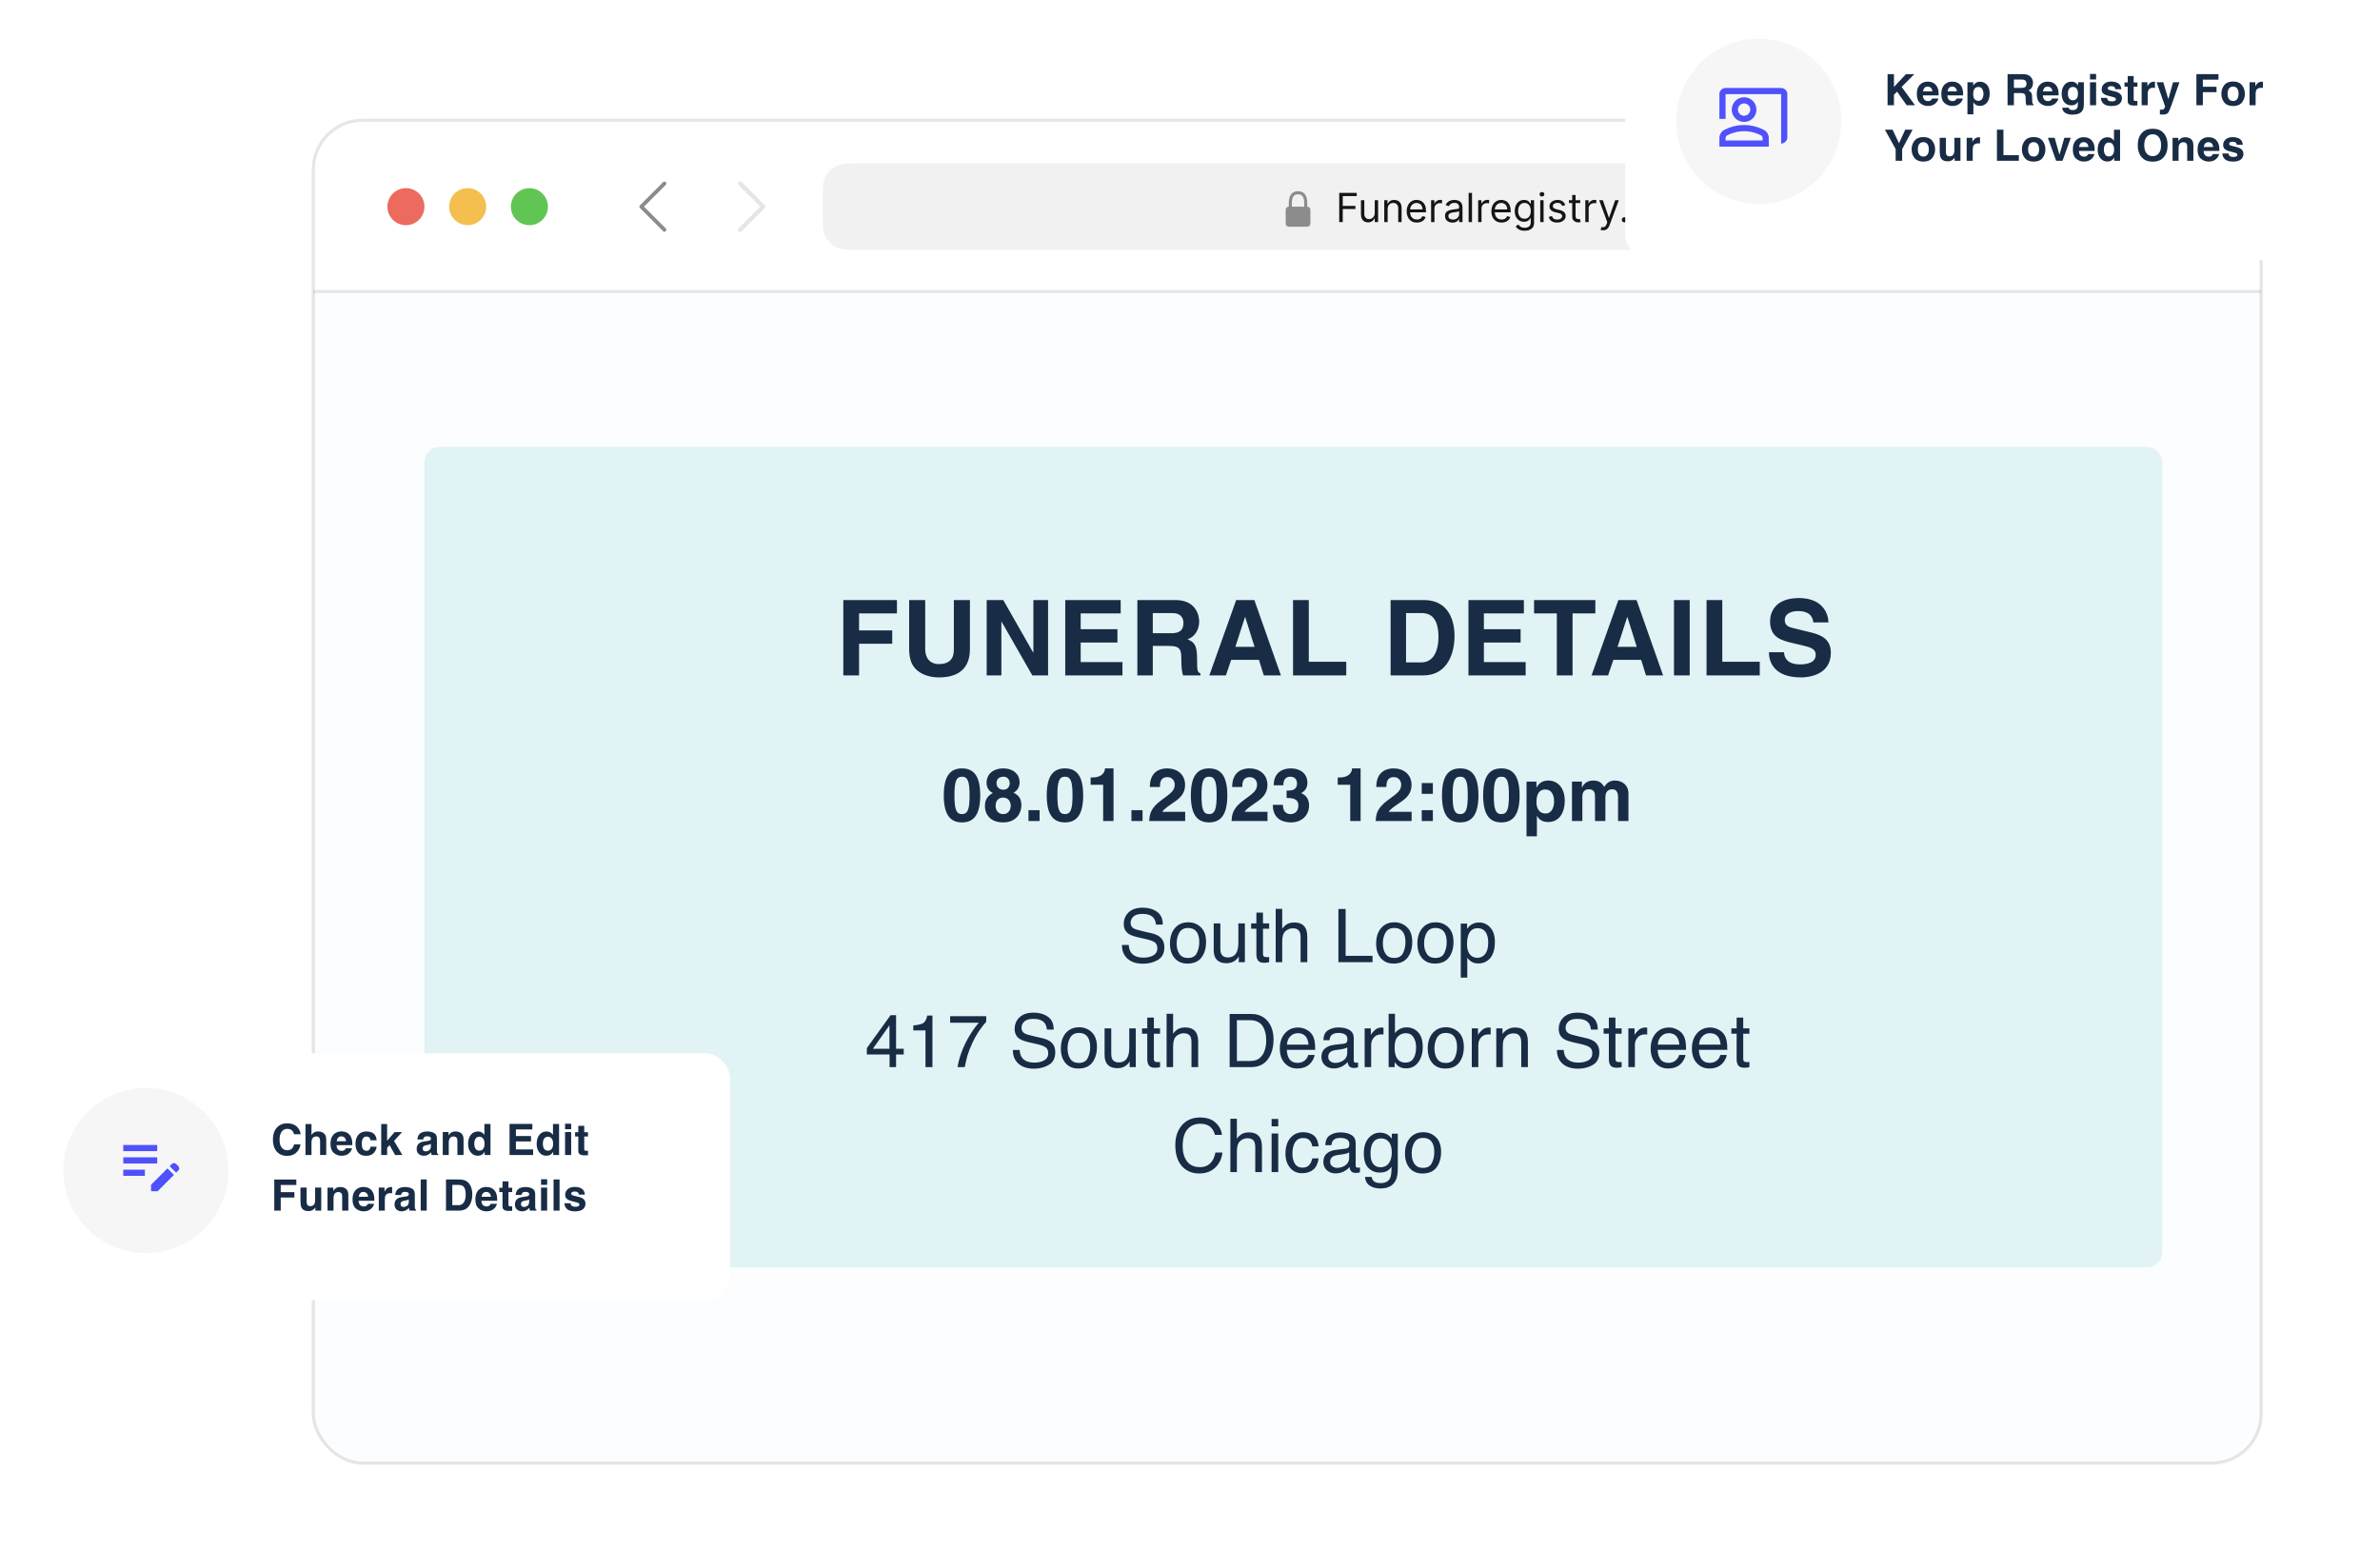 <svg width="771" height="502" viewBox="0 0 771 502" fill="none" xmlns="http://www.w3.org/2000/svg">
<g filter="url(#filter0_dd_1645_24985)">
<g clip-path="url(#clip0_1645_24985)">
<rect width="720" height="56" transform="translate(101.5 26.175)" fill="white"/>
<path fill-rule="evenodd" clip-rule="evenodd" d="M131.5 60.175C134.814 60.175 137.5 57.489 137.5 54.175C137.5 50.861 134.814 48.175 131.5 48.175C128.186 48.175 125.5 50.861 125.5 54.175C125.5 57.489 128.186 60.175 131.5 60.175Z" fill="#ED6A5E"/>
<path fill-rule="evenodd" clip-rule="evenodd" d="M151.5 60.175C154.814 60.175 157.5 57.489 157.5 54.175C157.5 50.861 154.814 48.175 151.5 48.175C148.186 48.175 145.5 50.861 145.5 54.175C145.5 57.489 148.186 60.175 151.5 60.175Z" fill="#F4BF4F"/>
<path fill-rule="evenodd" clip-rule="evenodd" d="M171.5 60.175C174.814 60.175 177.5 57.489 177.5 54.175C177.5 50.861 174.814 48.175 171.5 48.175C168.186 48.175 165.5 50.861 165.5 54.175C165.5 57.489 168.186 60.175 171.5 60.175Z" fill="#61C554"/>
<path fill-rule="evenodd" clip-rule="evenodd" d="M215.693 46.232C215.751 46.29 215.797 46.359 215.829 46.435C215.86 46.511 215.876 46.593 215.876 46.675C215.876 46.757 215.86 46.839 215.829 46.914C215.797 46.99 215.751 47.059 215.693 47.117L208.634 54.175L215.693 61.232C215.81 61.35 215.876 61.509 215.876 61.675C215.876 61.841 215.81 62 215.693 62.117C215.575 62.235 215.416 62.301 215.25 62.301C215.084 62.301 214.925 62.235 214.808 62.117L207.308 54.617C207.249 54.559 207.203 54.49 207.172 54.414C207.14 54.339 207.124 54.257 207.124 54.175C207.124 54.093 207.14 54.011 207.172 53.935C207.203 53.859 207.249 53.79 207.308 53.732L214.808 46.232C214.866 46.174 214.935 46.128 215.011 46.096C215.087 46.065 215.168 46.049 215.25 46.049C215.332 46.049 215.414 46.065 215.49 46.096C215.566 46.128 215.635 46.174 215.693 46.232Z" fill="#8C8C8C"/>
<path fill-rule="evenodd" clip-rule="evenodd" d="M239.308 46.232C239.366 46.174 239.435 46.128 239.511 46.096C239.587 46.065 239.668 46.049 239.75 46.049C239.832 46.049 239.914 46.065 239.99 46.096C240.066 46.128 240.135 46.174 240.193 46.232L247.693 53.732C247.751 53.79 247.797 53.859 247.829 53.935C247.86 54.011 247.876 54.093 247.876 54.175C247.876 54.257 247.86 54.339 247.829 54.414C247.797 54.49 247.751 54.559 247.693 54.617L240.193 62.117C240.075 62.235 239.916 62.301 239.75 62.301C239.584 62.301 239.425 62.235 239.308 62.117C239.19 62 239.124 61.841 239.124 61.675C239.124 61.509 239.19 61.35 239.308 61.232L246.366 54.175L239.308 47.117C239.249 47.059 239.203 46.99 239.172 46.914C239.14 46.839 239.124 46.757 239.124 46.675C239.124 46.593 239.14 46.511 239.172 46.435C239.203 46.359 239.249 46.29 239.308 46.232Z" fill="black" fill-opacity="0.1"/>
<path d="M239.33 46.255L239.33 46.254C239.385 46.199 239.45 46.155 239.523 46.125C239.595 46.095 239.672 46.08 239.75 46.08C239.828 46.08 239.906 46.095 239.978 46.125C240.05 46.155 240.115 46.199 240.171 46.254L240.171 46.255L247.671 53.755L247.671 53.755C247.726 53.81 247.77 53.875 247.8 53.947C247.83 54.019 247.845 54.097 247.845 54.175C247.845 54.253 247.83 54.33 247.8 54.402C247.77 54.475 247.726 54.54 247.671 54.595L247.671 54.595L240.171 62.095C240.059 62.207 239.908 62.269 239.75 62.269C239.592 62.269 239.441 62.207 239.33 62.095C239.218 61.984 239.156 61.833 239.156 61.675C239.156 61.517 239.218 61.366 239.33 61.254L246.388 54.197L246.411 54.175L246.388 54.153L239.33 47.095L239.33 47.095C239.274 47.04 239.231 46.975 239.201 46.902C239.171 46.83 239.155 46.753 239.155 46.675C239.155 46.597 239.171 46.519 239.201 46.447C239.231 46.375 239.274 46.31 239.33 46.255Z" stroke="black" stroke-opacity="0.1" stroke-width="0.062"/>
<path d="M266.5 52.975C266.5 48.494 266.5 46.254 267.372 44.543C268.139 43.038 269.363 41.814 270.868 41.047C272.579 40.175 274.82 40.175 279.3 40.175H711.7C716.18 40.175 718.421 40.175 720.132 41.047C721.637 41.814 722.861 43.038 723.628 44.543C724.5 46.254 724.5 48.494 724.5 52.975V55.375C724.5 59.855 724.5 62.095 723.628 63.807C722.861 65.312 721.637 66.536 720.132 67.303C718.421 68.175 716.18 68.175 711.7 68.175H279.3C274.82 68.175 272.579 68.175 270.868 67.303C269.363 66.536 268.139 65.312 267.372 63.807C266.5 62.095 266.5 59.855 266.5 55.375V52.975Z" fill="#F1F1F1"/>
<path fill-rule="evenodd" clip-rule="evenodd" d="M418.498 53.803L418.498 53.803C418.49 53.075 418.481 52.227 418.698 51.506C418.821 51.096 419.006 50.772 419.271 50.55C419.529 50.334 419.909 50.175 420.5 50.175C421.091 50.175 421.471 50.334 421.73 50.55C421.995 50.772 422.18 51.096 422.302 51.506C422.519 52.227 422.51 53.075 422.503 53.803C422.501 53.931 422.5 54.056 422.5 54.175H418L418.5 54.175C418.5 54.056 418.499 53.931 418.498 53.803ZM417.5 54.175C417.5 54.075 417.499 53.965 417.497 53.847L417.497 53.846C417.488 53.129 417.475 52.1 417.74 51.219C417.898 50.691 418.166 50.171 418.628 49.784C419.096 49.391 419.716 49.175 420.5 49.175C421.284 49.175 421.904 49.391 422.372 49.784C422.834 50.171 423.102 50.691 423.26 51.219C423.525 52.1 423.512 53.129 423.503 53.846V53.846V53.846C423.501 53.965 423.5 54.075 423.5 54.175L423 54.175H423.5C424.052 54.175 424.5 54.623 424.5 55.175V59.675C424.5 60.227 424.052 60.675 423.5 60.675H417.5C416.948 60.675 416.5 60.227 416.5 59.675V55.175C416.5 54.623 416.948 54.175 417.5 54.175H417.5Z" fill="#8C8C8C"/>
<path d="M433.841 59.175V49.72H439.51V50.736H434.986V53.931H439.085V54.946H434.986V59.175H433.841ZM445.347 56.276V52.084H446.437V59.175H445.347V57.974H445.273C445.107 58.335 444.849 58.641 444.498 58.893C444.147 59.142 443.704 59.267 443.168 59.267C442.725 59.267 442.331 59.17 441.986 58.976C441.642 58.779 441.371 58.484 441.174 58.09C440.977 57.693 440.879 57.193 440.879 56.59V52.084H441.968V56.516C441.968 57.033 442.113 57.445 442.402 57.753C442.694 58.061 443.067 58.215 443.519 58.215C443.79 58.215 444.065 58.145 444.345 58.007C444.629 57.868 444.866 57.656 445.056 57.37C445.25 57.084 445.347 56.719 445.347 56.276ZM449.522 54.909V59.175H448.432V52.084H449.485V53.192H449.577C449.743 52.832 449.996 52.542 450.334 52.324C450.673 52.102 451.11 51.992 451.645 51.992C452.125 51.992 452.545 52.09 452.906 52.287C453.266 52.481 453.546 52.776 453.746 53.173C453.946 53.567 454.046 54.066 454.046 54.669V59.175H452.956V54.743C452.956 54.186 452.812 53.752 452.522 53.441C452.233 53.127 451.836 52.97 451.331 52.97C450.984 52.97 450.673 53.046 450.399 53.197C450.128 53.347 449.914 53.567 449.757 53.857C449.6 54.146 449.522 54.497 449.522 54.909ZM459.01 59.322C458.326 59.322 457.737 59.172 457.242 58.87C456.749 58.565 456.369 58.141 456.101 57.596C455.837 57.048 455.704 56.411 455.704 55.685C455.704 54.958 455.837 54.318 456.101 53.764C456.369 53.207 456.741 52.773 457.219 52.462C457.699 52.148 458.259 51.992 458.899 51.992C459.268 51.992 459.633 52.053 459.993 52.176C460.353 52.299 460.681 52.499 460.976 52.776C461.272 53.05 461.507 53.413 461.683 53.866C461.858 54.318 461.946 54.875 461.946 55.537V55.999H456.48V55.057H460.838C460.838 54.657 460.758 54.3 460.598 53.986C460.441 53.672 460.216 53.424 459.924 53.243C459.634 53.061 459.293 52.97 458.899 52.97C458.465 52.97 458.09 53.078 457.773 53.293C457.459 53.506 457.217 53.783 457.048 54.124C456.878 54.466 456.794 54.832 456.794 55.223V55.851C456.794 56.386 456.886 56.84 457.071 57.213C457.259 57.582 457.519 57.864 457.851 58.058C458.183 58.248 458.57 58.344 459.01 58.344C459.296 58.344 459.554 58.304 459.785 58.224C460.019 58.141 460.221 58.018 460.39 57.855C460.559 57.688 460.69 57.482 460.782 57.236L461.835 57.531C461.724 57.888 461.538 58.202 461.276 58.473C461.015 58.741 460.692 58.95 460.307 59.101C459.922 59.249 459.49 59.322 459.01 59.322ZM463.603 59.175V52.084H464.656V53.155H464.73C464.859 52.804 465.093 52.519 465.431 52.301C465.77 52.082 466.151 51.973 466.576 51.973C466.656 51.973 466.756 51.975 466.876 51.978C466.996 51.981 467.087 51.985 467.149 51.992V53.099C467.112 53.09 467.027 53.076 466.895 53.058C466.765 53.036 466.628 53.026 466.484 53.026C466.139 53.026 465.831 53.098 465.561 53.243C465.293 53.384 465.08 53.581 464.923 53.834C464.77 54.083 464.693 54.367 464.693 54.688V59.175H463.603ZM470.527 59.341C470.077 59.341 469.67 59.256 469.303 59.087C468.937 58.915 468.646 58.667 468.431 58.344C468.215 58.018 468.108 57.624 468.108 57.162C468.108 56.756 468.188 56.426 468.348 56.174C468.508 55.919 468.722 55.719 468.989 55.574C469.257 55.429 469.553 55.322 469.876 55.251C470.202 55.177 470.53 55.118 470.859 55.075C471.29 55.02 471.639 54.978 471.907 54.951C472.178 54.92 472.375 54.869 472.498 54.798C472.624 54.728 472.687 54.605 472.687 54.429V54.392C472.687 53.937 472.563 53.583 472.313 53.33C472.067 53.078 471.693 52.952 471.191 52.952C470.671 52.952 470.264 53.066 469.968 53.293C469.673 53.521 469.465 53.764 469.345 54.023L468.311 53.654C468.495 53.223 468.742 52.887 469.049 52.647C469.36 52.404 469.699 52.235 470.065 52.139C470.434 52.041 470.798 51.992 471.155 51.992C471.382 51.992 471.644 52.019 471.939 52.075C472.238 52.127 472.526 52.236 472.803 52.402C473.083 52.569 473.315 52.819 473.5 53.155C473.684 53.49 473.777 53.94 473.777 54.503V59.175H472.687V58.215H472.632C472.558 58.368 472.435 58.533 472.262 58.709C472.09 58.884 471.861 59.033 471.575 59.156C471.288 59.279 470.939 59.341 470.527 59.341ZM470.693 58.362C471.124 58.362 471.487 58.278 471.782 58.108C472.081 57.939 472.306 57.721 472.456 57.453C472.61 57.185 472.687 56.904 472.687 56.608V55.611C472.641 55.666 472.539 55.717 472.383 55.763C472.229 55.806 472.05 55.845 471.847 55.879C471.647 55.909 471.452 55.937 471.261 55.962C471.073 55.983 470.921 56.002 470.804 56.017C470.521 56.054 470.256 56.114 470.01 56.197C469.766 56.277 469.57 56.399 469.419 56.562C469.271 56.722 469.197 56.94 469.197 57.217C469.197 57.596 469.337 57.882 469.617 58.076C469.9 58.267 470.259 58.362 470.693 58.362ZM476.855 49.72V59.175H475.765V49.72H476.855ZM478.85 59.175V52.084H479.903V53.155H479.977C480.106 52.804 480.34 52.519 480.678 52.301C481.017 52.082 481.398 51.973 481.823 51.973C481.903 51.973 482.003 51.975 482.123 51.978C482.243 51.981 482.334 51.985 482.396 51.992V53.099C482.359 53.09 482.274 53.076 482.142 53.058C482.012 53.036 481.876 53.026 481.731 53.026C481.386 53.026 481.078 53.098 480.808 53.243C480.54 53.384 480.327 53.581 480.17 53.834C480.017 54.083 479.94 54.367 479.94 54.688V59.175H478.85ZM486.444 59.322C485.761 59.322 485.172 59.172 484.676 58.87C484.184 58.565 483.804 58.141 483.536 57.596C483.271 57.048 483.139 56.411 483.139 55.685C483.139 54.958 483.271 54.318 483.536 53.764C483.804 53.207 484.176 52.773 484.653 52.462C485.133 52.148 485.693 51.992 486.333 51.992C486.703 51.992 487.068 52.053 487.428 52.176C487.788 52.299 488.115 52.499 488.411 52.776C488.706 53.05 488.942 53.413 489.117 53.866C489.293 54.318 489.38 54.875 489.38 55.537V55.999H483.914V55.057H488.272C488.272 54.657 488.192 54.3 488.032 53.986C487.875 53.672 487.651 53.424 487.358 53.243C487.069 53.061 486.727 52.97 486.333 52.97C485.9 52.97 485.524 53.078 485.207 53.293C484.893 53.506 484.652 53.783 484.482 54.124C484.313 54.466 484.228 54.832 484.228 55.223V55.851C484.228 56.386 484.321 56.84 484.505 57.213C484.693 57.582 484.953 57.864 485.286 58.058C485.618 58.248 486.004 58.344 486.444 58.344C486.731 58.344 486.989 58.304 487.22 58.224C487.454 58.141 487.655 58.018 487.825 57.855C487.994 57.688 488.125 57.482 488.217 57.236L489.27 57.531C489.159 57.888 488.973 58.202 488.711 58.473C488.449 58.741 488.126 58.95 487.742 59.101C487.357 59.249 486.924 59.322 486.444 59.322ZM493.9 61.982C493.374 61.982 492.921 61.914 492.543 61.779C492.164 61.646 491.849 61.471 491.596 61.252C491.347 61.037 491.148 60.806 491.001 60.56L491.869 59.95C491.967 60.08 492.092 60.227 492.243 60.394C492.393 60.563 492.6 60.709 492.861 60.832C493.126 60.958 493.472 61.021 493.9 61.021C494.472 61.021 494.945 60.883 495.317 60.606C495.69 60.329 495.876 59.895 495.876 59.304V57.864H495.783C495.703 57.993 495.59 58.153 495.442 58.344C495.297 58.532 495.088 58.699 494.814 58.847C494.543 58.992 494.177 59.064 493.715 59.064C493.143 59.064 492.629 58.929 492.173 58.658C491.721 58.387 491.362 57.993 491.098 57.476C490.836 56.959 490.705 56.331 490.705 55.592C490.705 54.866 490.833 54.234 491.088 53.695C491.344 53.153 491.699 52.735 492.155 52.439C492.61 52.141 493.137 51.992 493.734 51.992C494.195 51.992 494.562 52.069 494.832 52.222C495.106 52.373 495.316 52.545 495.46 52.739C495.608 52.93 495.722 53.087 495.802 53.21H495.913V52.084H496.965V59.378C496.965 59.987 496.827 60.483 496.55 60.864C496.276 61.249 495.907 61.531 495.442 61.709C494.98 61.891 494.466 61.982 493.9 61.982ZM493.863 58.085C494.3 58.085 494.669 57.985 494.971 57.785C495.273 57.585 495.502 57.297 495.659 56.922C495.816 56.547 495.894 56.097 495.894 55.574C495.894 55.063 495.817 54.612 495.663 54.221C495.51 53.831 495.282 53.524 494.98 53.303C494.679 53.081 494.306 52.97 493.863 52.97C493.401 52.97 493.017 53.087 492.709 53.321C492.404 53.555 492.175 53.869 492.021 54.263C491.87 54.657 491.795 55.094 491.795 55.574C491.795 56.066 491.872 56.502 492.026 56.88C492.183 57.256 492.413 57.551 492.718 57.767C493.026 57.979 493.407 58.085 493.863 58.085ZM498.96 59.175V52.084H500.049V59.175H498.96ZM499.514 50.902C499.301 50.902 499.118 50.83 498.964 50.685C498.813 50.541 498.738 50.367 498.738 50.163C498.738 49.96 498.813 49.786 498.964 49.642C499.118 49.497 499.301 49.425 499.514 49.425C499.726 49.425 499.907 49.497 500.058 49.642C500.212 49.786 500.289 49.96 500.289 50.163C500.289 50.367 500.212 50.541 500.058 50.685C499.907 50.83 499.726 50.902 499.514 50.902ZM507.067 53.672L506.089 53.949C506.027 53.786 505.936 53.627 505.816 53.474C505.699 53.316 505.539 53.187 505.336 53.086C505.133 52.984 504.873 52.933 504.556 52.933C504.122 52.933 503.76 53.033 503.471 53.233C503.185 53.43 503.042 53.681 503.042 53.986C503.042 54.257 503.14 54.471 503.337 54.628C503.534 54.785 503.842 54.915 504.26 55.02L505.313 55.279C505.947 55.432 506.419 55.668 506.73 55.985C507.041 56.299 507.197 56.703 507.197 57.199C507.197 57.605 507.08 57.968 506.846 58.288C506.615 58.608 506.292 58.861 505.876 59.045C505.461 59.23 504.978 59.322 504.427 59.322C503.703 59.322 503.105 59.166 502.631 58.852C502.157 58.538 501.857 58.079 501.731 57.476L502.765 57.217C502.863 57.599 503.049 57.885 503.323 58.076C503.6 58.267 503.962 58.362 504.408 58.362C504.916 58.362 505.319 58.255 505.618 58.039C505.919 57.821 506.07 57.559 506.07 57.254C506.07 57.008 505.984 56.802 505.812 56.636C505.639 56.467 505.375 56.34 505.018 56.257L503.836 55.98C503.186 55.826 502.709 55.588 502.405 55.265C502.103 54.938 501.952 54.531 501.952 54.041C501.952 53.641 502.065 53.287 502.289 52.98C502.517 52.672 502.826 52.43 503.217 52.255C503.611 52.079 504.057 51.992 504.556 51.992C505.258 51.992 505.808 52.145 506.209 52.453C506.612 52.761 506.898 53.167 507.067 53.672ZM511.92 52.084V53.007H508.246V52.084H511.92ZM509.317 50.385H510.406V57.144C510.406 57.451 510.451 57.682 510.54 57.836C510.632 57.987 510.749 58.088 510.891 58.141C511.035 58.19 511.188 58.215 511.348 58.215C511.468 58.215 511.566 58.208 511.643 58.196C511.72 58.181 511.782 58.168 511.828 58.159L512.05 59.138C511.976 59.166 511.873 59.193 511.74 59.221C511.608 59.252 511.44 59.267 511.237 59.267C510.929 59.267 510.628 59.201 510.332 59.069C510.04 58.936 509.797 58.735 509.603 58.464C509.412 58.193 509.317 57.851 509.317 57.439V50.385ZM513.559 59.175V52.084H514.612V53.155H514.686C514.815 52.804 515.049 52.519 515.387 52.301C515.726 52.082 516.107 51.973 516.532 51.973C516.612 51.973 516.712 51.975 516.832 51.978C516.952 51.981 517.043 51.985 517.105 51.992V53.099C517.068 53.09 516.983 53.076 516.851 53.058C516.721 53.036 516.585 53.026 516.44 53.026C516.095 53.026 515.787 53.098 515.517 53.243C515.249 53.384 515.036 53.581 514.879 53.834C514.726 54.083 514.649 54.367 514.649 54.688V59.175H513.559ZM519.314 61.834C519.129 61.834 518.964 61.819 518.82 61.788C518.675 61.76 518.575 61.732 518.52 61.705L518.797 60.744C519.061 60.812 519.295 60.837 519.498 60.818C519.701 60.8 519.881 60.709 520.038 60.546C520.198 60.386 520.345 60.126 520.477 59.766L520.68 59.212L518.058 52.084H519.24L521.197 57.734H521.271L523.228 52.084H524.41L521.4 60.209C521.265 60.575 521.097 60.878 520.897 61.118C520.697 61.361 520.465 61.541 520.2 61.658C519.938 61.775 519.643 61.834 519.314 61.834ZM526.198 59.249C525.97 59.249 525.775 59.167 525.612 59.004C525.449 58.841 525.367 58.645 525.367 58.418C525.367 58.19 525.449 57.995 525.612 57.831C525.775 57.668 525.97 57.587 526.198 57.587C526.426 57.587 526.621 57.668 526.784 57.831C526.947 57.995 527.029 58.19 527.029 58.418C527.029 58.569 526.99 58.707 526.913 58.833C526.84 58.959 526.74 59.061 526.613 59.138C526.49 59.212 526.352 59.249 526.198 59.249ZM531.865 59.322C531.2 59.322 530.627 59.166 530.147 58.852C529.667 58.538 529.298 58.105 529.039 57.554C528.781 57.004 528.652 56.374 528.652 55.666C528.652 54.946 528.784 54.311 529.049 53.76C529.316 53.206 529.689 52.773 530.166 52.462C530.646 52.148 531.206 51.992 531.846 51.992C532.345 51.992 532.794 52.084 533.194 52.269C533.594 52.453 533.922 52.712 534.178 53.044C534.433 53.377 534.591 53.764 534.653 54.208H533.564C533.48 53.884 533.296 53.598 533.01 53.349C532.726 53.096 532.345 52.97 531.865 52.97C531.44 52.97 531.068 53.081 530.747 53.303C530.43 53.521 530.183 53.831 530.004 54.231C529.829 54.628 529.741 55.094 529.741 55.629C529.741 56.177 529.827 56.654 530 57.06C530.175 57.467 530.421 57.782 530.738 58.007C531.058 58.231 531.434 58.344 531.865 58.344C532.148 58.344 532.405 58.295 532.636 58.196C532.866 58.098 533.062 57.956 533.222 57.771C533.382 57.587 533.496 57.365 533.564 57.107H534.653C534.591 57.525 534.439 57.902 534.196 58.238C533.956 58.57 533.637 58.835 533.24 59.032C532.846 59.226 532.388 59.322 531.865 59.322ZM539.126 59.322C538.486 59.322 537.925 59.17 537.441 58.865C536.961 58.561 536.586 58.135 536.315 57.587C536.047 57.039 535.913 56.399 535.913 55.666C535.913 54.928 536.047 54.283 536.315 53.732C536.586 53.181 536.961 52.753 537.441 52.449C537.925 52.144 538.486 51.992 539.126 51.992C539.767 51.992 540.327 52.144 540.807 52.449C541.29 52.753 541.665 53.181 541.933 53.732C542.204 54.283 542.339 54.928 542.339 55.666C542.339 56.399 542.204 57.039 541.933 57.587C541.665 58.135 541.29 58.561 540.807 58.865C540.327 59.17 539.767 59.322 539.126 59.322ZM539.126 58.344C539.613 58.344 540.013 58.219 540.327 57.97C540.641 57.721 540.873 57.393 541.024 56.987C541.175 56.58 541.25 56.14 541.25 55.666C541.25 55.192 541.175 54.751 541.024 54.341C540.873 53.932 540.641 53.601 540.327 53.349C540.013 53.096 539.613 52.97 539.126 52.97C538.64 52.97 538.24 53.096 537.926 53.349C537.612 53.601 537.38 53.932 537.229 54.341C537.078 54.751 537.003 55.192 537.003 55.666C537.003 56.14 537.078 56.58 537.229 56.987C537.38 57.393 537.612 57.721 537.926 57.97C538.24 58.219 538.64 58.344 539.126 58.344ZM544.003 59.175V52.084H545.055V53.192H545.147C545.295 52.813 545.534 52.519 545.863 52.31C546.192 52.098 546.588 51.992 547.049 51.992C547.517 51.992 547.907 52.098 548.217 52.31C548.531 52.519 548.776 52.813 548.951 53.192H549.025C549.207 52.826 549.479 52.535 549.842 52.319C550.206 52.101 550.641 51.992 551.149 51.992C551.783 51.992 552.301 52.19 552.705 52.587C553.108 52.981 553.309 53.595 553.309 54.429V59.175H552.22V54.429C552.22 53.906 552.077 53.532 551.791 53.307C551.504 53.083 551.167 52.97 550.78 52.97C550.281 52.97 549.895 53.121 549.621 53.423C549.347 53.721 549.21 54.1 549.21 54.558V59.175H548.102V54.318C548.102 53.915 547.971 53.59 547.71 53.344C547.448 53.095 547.111 52.97 546.699 52.97C546.415 52.97 546.151 53.046 545.905 53.197C545.661 53.347 545.464 53.557 545.314 53.824C545.166 54.089 545.092 54.395 545.092 54.743V59.175H544.003Z" fill="#151515"/>
<g clip-path="url(#clip1_1645_24985)">
<path fill-rule="evenodd" clip-rule="evenodd" d="M703.67 52.88C703.863 52.161 704.214 51.493 704.698 50.926C705.182 50.36 705.787 49.908 706.468 49.605C707.148 49.303 707.888 49.156 708.633 49.176C709.378 49.196 710.109 49.382 710.773 49.72C710.832 49.75 710.896 49.768 710.961 49.773C711.027 49.779 711.092 49.771 711.155 49.75C711.217 49.73 711.275 49.697 711.325 49.655C711.375 49.612 711.416 49.56 711.446 49.501C711.476 49.443 711.494 49.379 711.499 49.313C711.504 49.248 711.496 49.182 711.476 49.12C711.456 49.057 711.423 48.999 711.38 48.949C711.338 48.899 711.286 48.858 711.227 48.828C709.964 48.184 708.513 48.008 707.133 48.331C705.752 48.654 704.53 49.456 703.685 50.594C702.839 51.732 702.423 53.133 702.512 54.548C702.6 55.963 703.187 57.301 704.169 58.325C705.15 59.348 706.462 59.992 707.872 60.14C709.282 60.288 710.699 59.932 711.872 59.136C713.045 58.339 713.898 57.152 714.279 55.786C714.66 54.42 714.546 52.964 713.955 51.674C713.9 51.554 713.799 51.46 713.674 51.414C713.55 51.367 713.412 51.373 713.292 51.428C713.171 51.483 713.077 51.584 713.031 51.709C712.985 51.833 712.99 51.971 713.045 52.091C713.379 52.821 713.533 53.62 713.494 54.422C713.454 55.223 713.222 56.003 712.817 56.696C712.413 57.389 711.847 57.974 711.169 58.403C710.49 58.831 709.719 59.09 708.919 59.157C708.119 59.224 707.315 59.098 706.575 58.789C705.834 58.48 705.179 57.998 704.664 57.382C704.149 56.767 703.79 56.036 703.617 55.253C703.444 54.469 703.462 53.656 703.67 52.88Z" fill="#8C8C8C"/>
<path fill-rule="evenodd" clip-rule="evenodd" d="M708.647 46.321C708.741 46.227 708.868 46.175 709 46.175C709.133 46.175 709.26 46.227 709.354 46.321L711.854 48.821C711.9 48.868 711.937 48.923 711.963 48.984C711.988 49.044 712.001 49.109 712.001 49.175C712.001 49.241 711.988 49.306 711.963 49.367C711.937 49.428 711.9 49.483 711.854 49.529L709.354 52.029C709.307 52.076 709.252 52.112 709.192 52.138C709.131 52.163 709.066 52.175 709 52.175C708.934 52.175 708.869 52.162 708.809 52.137C708.748 52.112 708.693 52.075 708.646 52.029C708.553 51.935 708.5 51.807 708.5 51.675C708.5 51.609 708.513 51.544 708.538 51.483C708.564 51.423 708.6 51.368 708.647 51.321L710.793 49.175L708.647 47.029C708.6 46.983 708.563 46.928 708.538 46.867C708.513 46.806 708.5 46.741 708.5 46.675C708.5 46.609 708.513 46.544 708.538 46.484C708.563 46.423 708.6 46.368 708.647 46.321Z" fill="#8C8C8C"/>
</g>
<line x1="101.5" y1="81.675" x2="821.5" y2="81.675" stroke="black" stroke-opacity="0.1"/>
<rect x="101.5" y="82.175" width="631" height="379" fill="#FBFDFE"/>
<rect x="137.5" y="132" width="563" height="265.782" rx="5" fill="#E1F3F4"/>
<path d="M278.29 195.745V206.013H273.19V181.601H290.564V185.919H278.29V191.427H289.034V195.745H278.29ZM314.205 181.601V197.479C314.205 203.905 310.329 206.659 304.175 206.659C301.931 206.659 298.599 206.115 296.423 203.701C295.097 202.205 294.587 200.233 294.519 197.785V181.601H299.721V197.445C299.721 200.845 301.693 202.341 304.073 202.341C307.575 202.341 309.003 200.641 309.003 197.683V181.601H314.205ZM334.764 198.601V181.601H339.524V206.013H334.424L324.462 188.605H324.394V206.013H319.634V181.601H325.006L334.696 198.601H334.764ZM363.042 181.601V185.919H350.088V191.053H361.988V195.371H350.088V201.695H363.62V206.013H345.09V181.601H363.042ZM368.447 206.013V181.601H380.789C387.283 181.601 388.473 186.395 388.473 188.503C388.473 191.189 387.113 193.501 384.699 194.317C386.705 195.201 387.793 195.949 387.793 200.505C387.793 204.075 387.793 204.959 388.881 205.367V206.013H383.237C382.897 204.857 382.693 203.599 382.693 201.083C382.693 197.751 382.489 196.459 378.715 196.459H373.445V206.013H368.447ZM373.445 192.345H379.429C382.081 192.345 383.373 191.427 383.373 189.013C383.373 187.721 382.795 185.817 379.803 185.817H373.445V192.345ZM398.832 200.981L397.132 206.013H391.76L400.464 181.601H406.346L414.948 206.013H409.406L407.842 200.981H398.832ZM403.32 187.109L400.192 196.765H406.414L403.388 187.109H403.32ZM423.982 181.601V201.593H436.12V206.013H418.882V181.601H423.982ZM450.49 206.013V181.601H461.268C469.496 181.601 471.196 188.605 471.196 193.229C471.196 198.465 469.122 206.013 461.064 206.013H450.49ZM455.488 185.817V201.797H460.452C464.6 201.797 465.994 197.615 465.994 193.603C465.994 186.395 462.56 185.817 460.384 185.817H455.488ZM493.659 181.601V185.919H480.705V191.053H492.605V195.371H480.705V201.695H494.237V206.013H475.707V181.601H493.659ZM509.434 185.919V206.013H504.334V185.919H496.956V181.601H516.812V185.919H509.434ZM522.643 200.981L520.943 206.013H515.571L524.275 181.601H530.157L538.759 206.013H533.217L531.653 200.981H522.643ZM527.131 187.109L524.003 196.765H530.225L527.199 187.109H527.131ZM547.384 181.601V206.013H542.284V181.601H547.384ZM557.935 181.601V201.593H570.073V206.013H552.835V181.601H557.935ZM573.042 198.499H577.938C577.972 199.859 578.652 202.443 583.106 202.443C585.52 202.443 588.206 201.865 588.206 199.281C588.206 197.377 586.37 196.867 583.786 196.255L581.168 195.643C577.224 194.725 573.416 193.841 573.416 188.469C573.416 185.749 574.878 180.955 582.8 180.955C590.28 180.955 592.286 185.851 592.32 188.843H587.424C587.288 187.755 586.88 185.171 582.426 185.171C580.488 185.171 578.176 185.885 578.176 188.095C578.176 189.999 579.74 190.407 580.76 190.645L586.71 192.107C590.042 192.923 593.102 194.283 593.102 198.669C593.102 206.013 585.622 206.659 583.48 206.659C574.572 206.659 573.042 201.525 573.042 198.499Z" fill="#182C45"/>
<path d="M305.737 244.866C305.737 238.89 307.633 236.13 311.641 236.13C315.649 236.13 317.545 238.89 317.545 244.866C317.545 250.842 315.649 253.626 311.641 253.626C307.633 253.626 305.737 250.842 305.737 244.866ZM309.193 244.866C309.193 249.258 309.721 250.938 311.641 250.938C313.561 250.938 314.089 249.258 314.089 244.866C314.089 240.474 313.561 238.818 311.641 238.818C309.721 238.818 309.193 240.474 309.193 244.866ZM325.001 243.042C326.321 243.042 327.089 242.154 327.089 240.93C327.089 239.634 326.201 238.818 325.121 238.818C323.609 238.818 322.817 239.682 322.817 240.93C322.817 241.938 323.561 243.042 325.001 243.042ZM330.881 248.106C330.881 250.266 329.489 253.626 324.977 253.626C320.585 253.626 319.073 250.77 319.073 248.442C319.073 247.578 319.073 245.322 321.665 244.122C320.321 243.45 319.601 242.37 319.601 240.786C319.601 237.882 321.929 236.13 324.905 236.13C328.433 236.13 330.305 238.218 330.305 240.57C330.305 242.034 329.705 243.282 328.337 244.002C329.969 244.818 330.881 245.898 330.881 248.106ZM327.425 248.25C327.425 247.05 326.801 245.586 324.929 245.586C323.705 245.586 322.529 246.378 322.529 248.226C322.529 249.858 323.465 250.938 325.001 250.938C326.753 250.938 327.425 249.426 327.425 248.25ZM336.777 249.666V253.17H333.177V249.666H336.777ZM339.088 244.866C339.088 238.89 340.984 236.13 344.992 236.13C349 236.13 350.896 238.89 350.896 244.866C350.896 250.842 349 253.626 344.992 253.626C340.984 253.626 339.088 250.842 339.088 244.866ZM342.544 244.866C342.544 249.258 343.072 250.938 344.992 250.938C346.912 250.938 347.44 249.258 347.44 244.866C347.44 240.474 346.912 238.818 344.992 238.818C343.072 238.818 342.544 240.474 342.544 244.866ZM353.312 241.434V239.082H353.792C357.032 239.082 357.896 237.402 357.968 236.13H360.728V253.17H357.368V241.434H353.312ZM370.128 249.666V253.17H366.528V249.666H370.128ZM375.752 242.154H372.488C372.488 236.61 376.544 236.13 378.056 236.13C381.32 236.13 383.912 238.05 383.912 241.506C383.912 244.434 382.016 245.922 380.36 247.05C378.104 248.634 376.928 249.402 376.544 250.194H383.936V253.17H372.296C372.416 251.178 372.56 249.09 376.256 246.402C379.328 244.17 380.552 243.306 380.552 241.386C380.552 240.258 379.832 238.962 378.2 238.962C375.848 238.962 375.776 240.906 375.752 242.154ZM385.776 244.866C385.776 238.89 387.672 236.13 391.68 236.13C395.688 236.13 397.584 238.89 397.584 244.866C397.584 250.842 395.688 253.626 391.68 253.626C387.672 253.626 385.776 250.842 385.776 244.866ZM389.232 244.866C389.232 249.258 389.76 250.938 391.68 250.938C393.6 250.938 394.128 249.258 394.128 244.866C394.128 240.474 393.6 238.818 391.68 238.818C389.76 238.818 389.232 240.474 389.232 244.866ZM402.424 242.154H399.16C399.16 236.61 403.216 236.13 404.728 236.13C407.992 236.13 410.584 238.05 410.584 241.506C410.584 244.434 408.688 245.922 407.032 247.05C404.776 248.634 403.6 249.402 403.216 250.194H410.608V253.17H398.968C399.088 251.178 399.232 249.09 402.928 246.402C406 244.17 407.224 243.306 407.224 241.386C407.224 240.258 406.504 238.962 404.872 238.962C402.52 238.962 402.448 240.906 402.424 242.154ZM416.792 245.706V243.306H417.32C418.328 243.306 420.176 243.21 420.176 241.002C420.176 240.378 419.888 238.818 418.04 238.818C415.736 238.818 415.736 241.002 415.736 241.602H412.616C412.616 238.41 414.416 236.13 418.256 236.13C420.536 236.13 423.536 237.282 423.536 240.882C423.536 242.61 422.456 243.69 421.496 244.122V244.17C422.096 244.338 424.064 245.226 424.064 248.13C424.064 251.346 421.688 253.626 418.256 253.626C416.648 253.626 412.328 253.266 412.328 247.938H415.616L415.592 247.962C415.592 248.874 415.832 250.938 418.088 250.938C419.432 250.938 420.608 250.026 420.608 248.13C420.608 245.802 418.352 245.706 416.792 245.706ZM433.351 241.434V239.082H433.831C437.071 239.082 437.935 237.402 438.007 236.13H440.767V253.17H437.407V241.434H433.351ZM449.111 242.154H445.847C445.847 236.61 449.903 236.13 451.415 236.13C454.679 236.13 457.271 238.05 457.271 241.506C457.271 244.434 455.375 245.922 453.719 247.05C451.463 248.634 450.287 249.402 449.903 250.194H457.295V253.17H445.655C445.775 251.178 445.919 249.09 449.615 246.402C452.687 244.17 453.911 243.306 453.911 241.386C453.911 240.258 453.191 238.962 451.559 238.962C449.207 238.962 449.135 240.906 449.111 242.154ZM464.175 249.666V253.17H460.575V249.666H464.175ZM464.175 240.882V244.386H460.575V240.882H464.175ZM467.127 244.866C467.127 238.89 469.023 236.13 473.031 236.13C477.039 236.13 478.935 238.89 478.935 244.866C478.935 250.842 477.039 253.626 473.031 253.626C469.023 253.626 467.127 250.842 467.127 244.866ZM470.583 244.866C470.583 249.258 471.111 250.938 473.031 250.938C474.951 250.938 475.479 249.258 475.479 244.866C475.479 240.474 474.951 238.818 473.031 238.818C471.111 238.818 470.583 240.474 470.583 244.866ZM480.463 244.866C480.463 238.89 482.359 236.13 486.367 236.13C490.375 236.13 492.271 238.89 492.271 244.866C492.271 250.842 490.375 253.626 486.367 253.626C482.359 253.626 480.463 250.842 480.463 244.866ZM483.919 244.866C483.919 249.258 484.447 250.938 486.367 250.938C488.287 250.938 488.815 249.258 488.815 244.866C488.815 240.474 488.287 238.818 486.367 238.818C484.447 238.818 483.919 240.474 483.919 244.866ZM497.735 247.074C497.735 248.97 498.551 250.746 500.687 250.746C502.847 250.746 503.447 248.394 503.447 246.882C503.447 244.866 502.727 242.97 500.591 242.97C498.287 242.97 497.735 245.034 497.735 247.074ZM497.735 240.402V242.25H497.783C498.407 241.242 499.343 240.066 501.599 240.066C504.407 240.066 506.903 242.226 506.903 246.642C506.903 250.146 505.319 253.506 501.527 253.506C499.175 253.506 498.335 252.234 497.927 251.538H497.879V258.138H494.519V240.402H497.735ZM527.527 244.338V253.17H524.167V245.418C524.167 243.522 523.327 242.898 522.343 242.898C520.663 242.898 520.063 244.002 520.063 245.514V253.17H516.703V245.49C516.703 244.41 516.703 242.898 514.687 242.898C513.103 242.898 512.599 244.002 512.599 245.394V253.17H509.239V240.402H512.455V242.274H512.503C512.935 241.434 513.871 240.066 516.127 240.066C517.975 240.066 518.815 240.738 519.679 242.106C520.111 241.482 521.047 240.066 523.087 240.066C525.583 240.066 527.527 241.53 527.527 244.338Z" fill="#182C45"/>
<path d="M365.66 293.341C365.715 294.318 365.945 295.111 366.352 295.72C367.125 296.861 368.488 297.431 370.441 297.431C371.316 297.431 372.113 297.306 372.832 297.056C374.223 296.572 374.918 295.705 374.918 294.455C374.918 293.517 374.625 292.849 374.039 292.451C373.445 292.06 372.516 291.72 371.25 291.431L368.918 290.904C367.395 290.56 366.316 290.181 365.684 289.767C364.59 289.048 364.043 287.974 364.043 286.544C364.043 284.997 364.578 283.728 365.648 282.736C366.719 281.744 368.234 281.247 370.195 281.247C372 281.247 373.531 281.685 374.789 282.56C376.055 283.427 376.688 284.818 376.688 286.732H374.496C374.379 285.81 374.129 285.103 373.746 284.611C373.035 283.712 371.828 283.263 370.125 283.263C368.75 283.263 367.762 283.552 367.16 284.13C366.559 284.708 366.258 285.38 366.258 286.146C366.258 286.99 366.609 287.607 367.312 287.997C367.773 288.247 368.816 288.56 370.441 288.935L372.855 289.486C374.02 289.751 374.918 290.115 375.551 290.576C376.645 291.38 377.191 292.548 377.191 294.08C377.191 295.986 376.496 297.349 375.105 298.169C373.723 298.99 372.113 299.4 370.277 299.4C368.137 299.4 366.461 298.853 365.25 297.759C364.039 296.673 363.445 295.201 363.469 293.341H365.66ZM384.844 297.537C386.242 297.537 387.199 297.009 387.715 295.955C388.238 294.892 388.5 293.712 388.5 292.415C388.5 291.244 388.312 290.29 387.938 289.556C387.344 288.4 386.32 287.822 384.867 287.822C383.578 287.822 382.641 288.314 382.055 289.298C381.469 290.283 381.176 291.47 381.176 292.861C381.176 294.197 381.469 295.31 382.055 296.201C382.641 297.091 383.57 297.537 384.844 297.537ZM384.926 285.982C386.543 285.982 387.91 286.521 389.027 287.599C390.145 288.677 390.703 290.263 390.703 292.357C390.703 294.38 390.211 296.052 389.227 297.372C388.242 298.693 386.715 299.353 384.645 299.353C382.918 299.353 381.547 298.771 380.531 297.607C379.516 296.435 379.008 294.865 379.008 292.896C379.008 290.787 379.543 289.107 380.613 287.857C381.684 286.607 383.121 285.982 384.926 285.982ZM395.332 286.345V294.677C395.332 295.318 395.434 295.841 395.637 296.247C396.012 296.997 396.711 297.372 397.734 297.372C399.203 297.372 400.203 296.716 400.734 295.404C401.023 294.701 401.168 293.736 401.168 292.509V286.345H403.277V298.896H401.285L401.309 297.044C401.035 297.521 400.695 297.923 400.289 298.251C399.484 298.908 398.508 299.236 397.359 299.236C395.57 299.236 394.352 298.638 393.703 297.443C393.352 296.802 393.176 295.947 393.176 294.876V286.345H395.332ZM407.004 282.841H409.137V286.345H411.141V288.068H409.137V296.259C409.137 296.697 409.285 296.99 409.582 297.138C409.746 297.224 410.02 297.267 410.402 297.267C410.504 297.267 410.613 297.267 410.73 297.267C410.848 297.259 410.984 297.247 411.141 297.232V298.896C410.898 298.966 410.645 299.017 410.379 299.048C410.121 299.08 409.84 299.095 409.535 299.095C408.551 299.095 407.883 298.845 407.531 298.345C407.18 297.837 407.004 297.181 407.004 296.376V288.068H405.305V286.345H407.004V282.841ZM413.262 281.622H415.371V288.044C415.871 287.412 416.32 286.966 416.719 286.708C417.398 286.263 418.246 286.04 419.262 286.04C421.082 286.04 422.316 286.677 422.965 287.951C423.316 288.646 423.492 289.611 423.492 290.845V298.896H421.324V290.986C421.324 290.064 421.207 289.388 420.973 288.958C420.59 288.271 419.871 287.927 418.816 287.927C417.941 287.927 417.148 288.228 416.438 288.83C415.727 289.431 415.371 290.568 415.371 292.24V298.896H413.262V281.622ZM433.582 281.681H435.914V296.845H444.633V298.896H433.582V281.681ZM451.641 297.537C453.039 297.537 453.996 297.009 454.512 295.955C455.035 294.892 455.297 293.712 455.297 292.415C455.297 291.244 455.109 290.29 454.734 289.556C454.141 288.4 453.117 287.822 451.664 287.822C450.375 287.822 449.438 288.314 448.852 289.298C448.266 290.283 447.973 291.47 447.973 292.861C447.973 294.197 448.266 295.31 448.852 296.201C449.438 297.091 450.367 297.537 451.641 297.537ZM451.723 285.982C453.34 285.982 454.707 286.521 455.824 287.599C456.941 288.677 457.5 290.263 457.5 292.357C457.5 294.38 457.008 296.052 456.023 297.372C455.039 298.693 453.512 299.353 451.441 299.353C449.715 299.353 448.344 298.771 447.328 297.607C446.312 296.435 445.805 294.865 445.805 292.896C445.805 290.787 446.34 289.107 447.41 287.857C448.48 286.607 449.918 285.982 451.723 285.982ZM465 297.537C466.398 297.537 467.355 297.009 467.871 295.955C468.395 294.892 468.656 293.712 468.656 292.415C468.656 291.244 468.469 290.29 468.094 289.556C467.5 288.4 466.477 287.822 465.023 287.822C463.734 287.822 462.797 288.314 462.211 289.298C461.625 290.283 461.332 291.47 461.332 292.861C461.332 294.197 461.625 295.31 462.211 296.201C462.797 297.091 463.727 297.537 465 297.537ZM465.082 285.982C466.699 285.982 468.066 286.521 469.184 287.599C470.301 288.677 470.859 290.263 470.859 292.357C470.859 294.38 470.367 296.052 469.383 297.372C468.398 298.693 466.871 299.353 464.801 299.353C463.074 299.353 461.703 298.771 460.688 297.607C459.672 296.435 459.164 294.865 459.164 292.896C459.164 290.787 459.699 289.107 460.77 287.857C461.84 286.607 463.277 285.982 465.082 285.982ZM478.676 297.478C479.66 297.478 480.477 297.068 481.125 296.247C481.781 295.419 482.109 294.185 482.109 292.544C482.109 291.544 481.965 290.685 481.676 289.966C481.129 288.583 480.129 287.892 478.676 287.892C477.215 287.892 476.215 288.622 475.676 290.083C475.387 290.865 475.242 291.857 475.242 293.06C475.242 294.029 475.387 294.853 475.676 295.533C476.223 296.83 477.223 297.478 478.676 297.478ZM473.215 286.404H475.266V288.068C475.688 287.497 476.148 287.056 476.648 286.744C477.359 286.275 478.195 286.04 479.156 286.04C480.578 286.04 481.785 286.587 482.777 287.681C483.77 288.767 484.266 290.322 484.266 292.345C484.266 295.08 483.551 297.033 482.121 298.205C481.215 298.947 480.16 299.318 478.957 299.318C478.012 299.318 477.219 299.111 476.578 298.697C476.203 298.462 475.785 298.06 475.324 297.49V303.9H473.215V286.404ZM288.141 326.955V319.349L282.762 326.955H288.141ZM288.176 332.896V328.794H280.816V326.732L288.504 316.068H290.285V326.955H292.758V328.794H290.285V332.896H288.176ZM295.863 321.013V319.396C297.387 319.247 298.449 319.001 299.051 318.658C299.652 318.306 300.102 317.482 300.398 316.185H302.062V332.896H299.812V321.013H295.863ZM319.477 316.396V318.236C318.938 318.759 318.219 319.669 317.32 320.966C316.43 322.263 315.641 323.662 314.953 325.162C314.273 326.622 313.758 327.955 313.406 329.158C313.18 329.931 312.887 331.177 312.527 332.896H310.195C310.727 329.693 311.898 326.505 313.711 323.333C314.781 321.474 315.906 319.869 317.086 318.517H307.805V316.396H319.477ZM330.316 327.341C330.371 328.318 330.602 329.111 331.008 329.72C331.781 330.861 333.145 331.431 335.098 331.431C335.973 331.431 336.77 331.306 337.488 331.056C338.879 330.572 339.574 329.705 339.574 328.455C339.574 327.517 339.281 326.849 338.695 326.451C338.102 326.06 337.172 325.72 335.906 325.431L333.574 324.904C332.051 324.56 330.973 324.181 330.34 323.767C329.246 323.048 328.699 321.974 328.699 320.544C328.699 318.997 329.234 317.728 330.305 316.736C331.375 315.744 332.891 315.247 334.852 315.247C336.656 315.247 338.188 315.685 339.445 316.56C340.711 317.427 341.344 318.818 341.344 320.732H339.152C339.035 319.81 338.785 319.103 338.402 318.611C337.691 317.712 336.484 317.263 334.781 317.263C333.406 317.263 332.418 317.552 331.816 318.13C331.215 318.708 330.914 319.38 330.914 320.146C330.914 320.99 331.266 321.607 331.969 321.997C332.43 322.247 333.473 322.56 335.098 322.935L337.512 323.486C338.676 323.751 339.574 324.115 340.207 324.576C341.301 325.38 341.848 326.548 341.848 328.08C341.848 329.986 341.152 331.349 339.762 332.169C338.379 332.99 336.77 333.4 334.934 333.4C332.793 333.4 331.117 332.853 329.906 331.759C328.695 330.673 328.102 329.201 328.125 327.341H330.316ZM349.5 331.537C350.898 331.537 351.855 331.009 352.371 329.955C352.895 328.892 353.156 327.712 353.156 326.415C353.156 325.244 352.969 324.29 352.594 323.556C352 322.4 350.977 321.822 349.523 321.822C348.234 321.822 347.297 322.314 346.711 323.298C346.125 324.283 345.832 325.47 345.832 326.861C345.832 328.197 346.125 329.31 346.711 330.201C347.297 331.091 348.227 331.537 349.5 331.537ZM349.582 319.982C351.199 319.982 352.566 320.521 353.684 321.599C354.801 322.677 355.359 324.263 355.359 326.357C355.359 328.38 354.867 330.052 353.883 331.372C352.898 332.693 351.371 333.353 349.301 333.353C347.574 333.353 346.203 332.771 345.188 331.607C344.172 330.435 343.664 328.865 343.664 326.896C343.664 324.787 344.199 323.107 345.27 321.857C346.34 320.607 347.777 319.982 349.582 319.982ZM359.988 320.345V328.677C359.988 329.318 360.09 329.841 360.293 330.247C360.668 330.997 361.367 331.372 362.391 331.372C363.859 331.372 364.859 330.716 365.391 329.404C365.68 328.701 365.824 327.736 365.824 326.509V320.345H367.934V332.896H365.941L365.965 331.044C365.691 331.521 365.352 331.923 364.945 332.251C364.141 332.908 363.164 333.236 362.016 333.236C360.227 333.236 359.008 332.638 358.359 331.443C358.008 330.802 357.832 329.947 357.832 328.876V320.345H359.988ZM371.66 316.841H373.793V320.345H375.797V322.068H373.793V330.259C373.793 330.697 373.941 330.99 374.238 331.138C374.402 331.224 374.676 331.267 375.059 331.267C375.16 331.267 375.27 331.267 375.387 331.267C375.504 331.259 375.641 331.247 375.797 331.232V332.896C375.555 332.966 375.301 333.017 375.035 333.048C374.777 333.08 374.496 333.095 374.191 333.095C373.207 333.095 372.539 332.845 372.188 332.345C371.836 331.837 371.66 331.181 371.66 330.376V322.068H369.961V320.345H371.66V316.841ZM377.918 315.622H380.027V322.044C380.527 321.412 380.977 320.966 381.375 320.708C382.055 320.263 382.902 320.04 383.918 320.04C385.738 320.04 386.973 320.677 387.621 321.951C387.973 322.646 388.148 323.611 388.148 324.845V332.896H385.98V324.986C385.98 324.064 385.863 323.388 385.629 322.958C385.246 322.271 384.527 321.927 383.473 321.927C382.598 321.927 381.805 322.228 381.094 322.83C380.383 323.431 380.027 324.568 380.027 326.24V332.896H377.918V315.622ZM404.848 330.904C405.637 330.904 406.285 330.822 406.793 330.658C407.699 330.353 408.441 329.767 409.02 328.9C409.48 328.205 409.812 327.314 410.016 326.228C410.133 325.58 410.191 324.978 410.191 324.423C410.191 322.29 409.766 320.634 408.914 319.455C408.07 318.275 406.707 317.685 404.824 317.685H400.688V330.904H404.848ZM398.344 315.681H405.316C407.684 315.681 409.52 316.521 410.824 318.201C411.988 319.716 412.57 321.658 412.57 324.025C412.57 325.853 412.227 327.505 411.539 328.982C410.328 331.591 408.246 332.896 405.293 332.896H398.344V315.681ZM420.527 320.064C421.418 320.064 422.281 320.275 423.117 320.697C423.953 321.111 424.59 321.65 425.027 322.314C425.449 322.947 425.73 323.685 425.871 324.529C425.996 325.107 426.059 326.029 426.059 327.294H416.859C416.898 328.568 417.199 329.591 417.762 330.365C418.324 331.13 419.195 331.513 420.375 331.513C421.477 331.513 422.355 331.15 423.012 330.423C423.387 330.001 423.652 329.513 423.809 328.958H425.883C425.828 329.419 425.645 329.935 425.332 330.505C425.027 331.068 424.684 331.529 424.301 331.888C423.66 332.513 422.867 332.935 421.922 333.154C421.414 333.279 420.84 333.341 420.199 333.341C418.637 333.341 417.312 332.775 416.227 331.642C415.141 330.501 414.598 328.908 414.598 326.861C414.598 324.845 415.145 323.208 416.238 321.951C417.332 320.693 418.762 320.064 420.527 320.064ZM423.891 325.619C423.805 324.705 423.605 323.974 423.293 323.427C422.715 322.412 421.75 321.904 420.398 321.904C419.43 321.904 418.617 322.255 417.961 322.958C417.305 323.654 416.957 324.54 416.918 325.619H423.891ZM430.277 329.556C430.277 330.165 430.5 330.646 430.945 330.997C431.391 331.349 431.918 331.525 432.527 331.525C433.27 331.525 433.988 331.353 434.684 331.009C435.855 330.439 436.441 329.505 436.441 328.208V326.509C436.184 326.673 435.852 326.81 435.445 326.919C435.039 327.029 434.641 327.107 434.25 327.154L432.973 327.318C432.207 327.419 431.633 327.58 431.25 327.798C430.602 328.165 430.277 328.751 430.277 329.556ZM435.387 325.29C435.871 325.228 436.195 325.025 436.359 324.681C436.453 324.494 436.5 324.224 436.5 323.872C436.5 323.154 436.242 322.634 435.727 322.314C435.219 321.986 434.488 321.822 433.535 321.822C432.434 321.822 431.652 322.119 431.191 322.712C430.934 323.04 430.766 323.529 430.688 324.177H428.719C428.758 322.63 429.258 321.556 430.219 320.955C431.188 320.345 432.309 320.04 433.582 320.04C435.059 320.04 436.258 320.322 437.18 320.884C438.094 321.447 438.551 322.322 438.551 323.509V330.74C438.551 330.958 438.594 331.134 438.68 331.267C438.773 331.4 438.965 331.466 439.254 331.466C439.348 331.466 439.453 331.462 439.57 331.455C439.688 331.439 439.812 331.419 439.945 331.396V332.955C439.617 333.048 439.367 333.107 439.195 333.13C439.023 333.154 438.789 333.165 438.492 333.165C437.766 333.165 437.238 332.908 436.91 332.392C436.738 332.119 436.617 331.732 436.547 331.232C436.117 331.794 435.5 332.283 434.695 332.697C433.891 333.111 433.004 333.318 432.035 333.318C430.871 333.318 429.918 332.966 429.176 332.263C428.441 331.552 428.074 330.665 428.074 329.603C428.074 328.439 428.438 327.537 429.164 326.896C429.891 326.255 430.844 325.861 432.023 325.712L435.387 325.29ZM442.078 320.345H444.082V322.513C444.246 322.091 444.648 321.58 445.289 320.978C445.93 320.369 446.668 320.064 447.504 320.064C447.543 320.064 447.609 320.068 447.703 320.076C447.797 320.083 447.957 320.099 448.184 320.122V322.349C448.059 322.326 447.941 322.31 447.832 322.302C447.73 322.294 447.617 322.29 447.492 322.29C446.43 322.29 445.613 322.634 445.043 323.322C444.473 324.001 444.188 324.787 444.188 325.677V332.896H442.078V320.345ZM449.848 315.622H451.898V321.869C452.359 321.267 452.91 320.81 453.551 320.497C454.191 320.177 454.887 320.017 455.637 320.017C457.199 320.017 458.465 320.556 459.434 321.634C460.41 322.705 460.898 324.287 460.898 326.38C460.898 328.365 460.418 330.013 459.457 331.326C458.496 332.638 457.164 333.294 455.461 333.294C454.508 333.294 453.703 333.064 453.047 332.603C452.656 332.33 452.238 331.892 451.793 331.29V332.896H449.848V315.622ZM455.332 331.431C456.473 331.431 457.324 330.978 457.887 330.072C458.457 329.165 458.742 327.97 458.742 326.486C458.742 325.165 458.457 324.072 457.887 323.205C457.324 322.337 456.492 321.904 455.391 321.904C454.43 321.904 453.586 322.259 452.859 322.97C452.141 323.681 451.781 324.853 451.781 326.486C451.781 327.665 451.93 328.622 452.227 329.357C452.781 330.74 453.816 331.431 455.332 331.431ZM468.352 331.537C469.75 331.537 470.707 331.009 471.223 329.955C471.746 328.892 472.008 327.712 472.008 326.415C472.008 325.244 471.82 324.29 471.445 323.556C470.852 322.4 469.828 321.822 468.375 321.822C467.086 321.822 466.148 322.314 465.562 323.298C464.977 324.283 464.684 325.47 464.684 326.861C464.684 328.197 464.977 329.31 465.562 330.201C466.148 331.091 467.078 331.537 468.352 331.537ZM468.434 319.982C470.051 319.982 471.418 320.521 472.535 321.599C473.652 322.677 474.211 324.263 474.211 326.357C474.211 328.38 473.719 330.052 472.734 331.372C471.75 332.693 470.223 333.353 468.152 333.353C466.426 333.353 465.055 332.771 464.039 331.607C463.023 330.435 462.516 328.865 462.516 326.896C462.516 324.787 463.051 323.107 464.121 321.857C465.191 320.607 466.629 319.982 468.434 319.982ZM476.789 320.345H478.793V322.513C478.957 322.091 479.359 321.58 480 320.978C480.641 320.369 481.379 320.064 482.215 320.064C482.254 320.064 482.32 320.068 482.414 320.076C482.508 320.083 482.668 320.099 482.895 320.122V322.349C482.77 322.326 482.652 322.31 482.543 322.302C482.441 322.294 482.328 322.29 482.203 322.29C481.141 322.29 480.324 322.634 479.754 323.322C479.184 324.001 478.898 324.787 478.898 325.677V332.896H476.789V320.345ZM484.723 320.345H486.727V322.126C487.32 321.392 487.949 320.865 488.613 320.544C489.277 320.224 490.016 320.064 490.828 320.064C492.609 320.064 493.812 320.685 494.438 321.927C494.781 322.607 494.953 323.58 494.953 324.845V332.896H492.809V324.986C492.809 324.22 492.695 323.603 492.469 323.134C492.094 322.353 491.414 321.962 490.43 321.962C489.93 321.962 489.52 322.013 489.199 322.115C488.621 322.287 488.113 322.63 487.676 323.146C487.324 323.56 487.094 323.99 486.984 324.435C486.883 324.872 486.832 325.501 486.832 326.322V332.896H484.723V320.345ZM506.566 327.341C506.621 328.318 506.852 329.111 507.258 329.72C508.031 330.861 509.395 331.431 511.348 331.431C512.223 331.431 513.02 331.306 513.738 331.056C515.129 330.572 515.824 329.705 515.824 328.455C515.824 327.517 515.531 326.849 514.945 326.451C514.352 326.06 513.422 325.72 512.156 325.431L509.824 324.904C508.301 324.56 507.223 324.181 506.59 323.767C505.496 323.048 504.949 321.974 504.949 320.544C504.949 318.997 505.484 317.728 506.555 316.736C507.625 315.744 509.141 315.247 511.102 315.247C512.906 315.247 514.438 315.685 515.695 316.56C516.961 317.427 517.594 318.818 517.594 320.732H515.402C515.285 319.81 515.035 319.103 514.652 318.611C513.941 317.712 512.734 317.263 511.031 317.263C509.656 317.263 508.668 317.552 508.066 318.13C507.465 318.708 507.164 319.38 507.164 320.146C507.164 320.99 507.516 321.607 508.219 321.997C508.68 322.247 509.723 322.56 511.348 322.935L513.762 323.486C514.926 323.751 515.824 324.115 516.457 324.576C517.551 325.38 518.098 326.548 518.098 328.08C518.098 329.986 517.402 331.349 516.012 332.169C514.629 332.99 513.02 333.4 511.184 333.4C509.043 333.4 507.367 332.853 506.156 331.759C504.945 330.673 504.352 329.201 504.375 327.341H506.566ZM521.191 316.841H523.324V320.345H525.328V322.068H523.324V330.259C523.324 330.697 523.473 330.99 523.77 331.138C523.934 331.224 524.207 331.267 524.59 331.267C524.691 331.267 524.801 331.267 524.918 331.267C525.035 331.259 525.172 331.247 525.328 331.232V332.896C525.086 332.966 524.832 333.017 524.566 333.048C524.309 333.08 524.027 333.095 523.723 333.095C522.738 333.095 522.07 332.845 521.719 332.345C521.367 331.837 521.191 331.181 521.191 330.376V322.068H519.492V320.345H521.191V316.841ZM527.508 320.345H529.512V322.513C529.676 322.091 530.078 321.58 530.719 320.978C531.359 320.369 532.098 320.064 532.934 320.064C532.973 320.064 533.039 320.068 533.133 320.076C533.227 320.083 533.387 320.099 533.613 320.122V322.349C533.488 322.326 533.371 322.31 533.262 322.302C533.16 322.294 533.047 322.29 532.922 322.29C531.859 322.29 531.043 322.634 530.473 323.322C529.902 324.001 529.617 324.787 529.617 325.677V332.896H527.508V320.345ZM540.668 320.064C541.559 320.064 542.422 320.275 543.258 320.697C544.094 321.111 544.73 321.65 545.168 322.314C545.59 322.947 545.871 323.685 546.012 324.529C546.137 325.107 546.199 326.029 546.199 327.294H537C537.039 328.568 537.34 329.591 537.902 330.365C538.465 331.13 539.336 331.513 540.516 331.513C541.617 331.513 542.496 331.15 543.152 330.423C543.527 330.001 543.793 329.513 543.949 328.958H546.023C545.969 329.419 545.785 329.935 545.473 330.505C545.168 331.068 544.824 331.529 544.441 331.888C543.801 332.513 543.008 332.935 542.062 333.154C541.555 333.279 540.98 333.341 540.34 333.341C538.777 333.341 537.453 332.775 536.367 331.642C535.281 330.501 534.738 328.908 534.738 326.861C534.738 324.845 535.285 323.208 536.379 321.951C537.473 320.693 538.902 320.064 540.668 320.064ZM544.031 325.619C543.945 324.705 543.746 323.974 543.434 323.427C542.855 322.412 541.891 321.904 540.539 321.904C539.57 321.904 538.758 322.255 538.102 322.958C537.445 323.654 537.098 324.54 537.059 325.619H544.031ZM554.027 320.064C554.918 320.064 555.781 320.275 556.617 320.697C557.453 321.111 558.09 321.65 558.527 322.314C558.949 322.947 559.23 323.685 559.371 324.529C559.496 325.107 559.559 326.029 559.559 327.294H550.359C550.398 328.568 550.699 329.591 551.262 330.365C551.824 331.13 552.695 331.513 553.875 331.513C554.977 331.513 555.855 331.15 556.512 330.423C556.887 330.001 557.152 329.513 557.309 328.958H559.383C559.328 329.419 559.145 329.935 558.832 330.505C558.527 331.068 558.184 331.529 557.801 331.888C557.16 332.513 556.367 332.935 555.422 333.154C554.914 333.279 554.34 333.341 553.699 333.341C552.137 333.341 550.812 332.775 549.727 331.642C548.641 330.501 548.098 328.908 548.098 326.861C548.098 324.845 548.645 323.208 549.738 321.951C550.832 320.693 552.262 320.064 554.027 320.064ZM557.391 325.619C557.305 324.705 557.105 323.974 556.793 323.427C556.215 322.412 555.25 321.904 553.898 321.904C552.93 321.904 552.117 322.255 551.461 322.958C550.805 323.654 550.457 324.54 550.418 325.619H557.391ZM562.582 316.841H564.715V320.345H566.719V322.068H564.715V330.259C564.715 330.697 564.863 330.99 565.16 331.138C565.324 331.224 565.598 331.267 565.98 331.267C566.082 331.267 566.191 331.267 566.309 331.267C566.426 331.259 566.562 331.247 566.719 331.232V332.896C566.477 332.966 566.223 333.017 565.957 333.048C565.699 333.08 565.418 333.095 565.113 333.095C564.129 333.095 563.461 332.845 563.109 332.345C562.758 331.837 562.582 331.181 562.582 330.376V322.068H560.883V320.345H562.582V316.841ZM388.77 349.212C390.949 349.212 392.641 349.787 393.844 350.935C395.047 352.083 395.715 353.388 395.848 354.849H393.574C393.316 353.74 392.801 352.861 392.027 352.212C391.262 351.564 390.184 351.24 388.793 351.24C387.098 351.24 385.727 351.837 384.68 353.033C383.641 354.22 383.121 356.044 383.121 358.505C383.121 360.521 383.59 362.158 384.527 363.415C385.473 364.665 386.879 365.29 388.746 365.29C390.465 365.29 391.773 364.63 392.672 363.31C393.148 362.615 393.504 361.701 393.738 360.568H396.012C395.809 362.38 395.137 363.9 393.996 365.126C392.629 366.603 390.785 367.341 388.465 367.341C386.465 367.341 384.785 366.736 383.426 365.525C381.637 363.923 380.742 361.451 380.742 358.107C380.742 355.568 381.414 353.486 382.758 351.861C384.211 350.095 386.215 349.212 388.77 349.212ZM398.578 349.622H400.688V356.044C401.188 355.412 401.637 354.966 402.035 354.708C402.715 354.263 403.562 354.04 404.578 354.04C406.398 354.04 407.633 354.677 408.281 355.951C408.633 356.646 408.809 357.611 408.809 358.845V366.896H406.641V358.986C406.641 358.064 406.523 357.388 406.289 356.958C405.906 356.271 405.188 355.927 404.133 355.927C403.258 355.927 402.465 356.228 401.754 356.83C401.043 357.431 400.688 358.568 400.688 360.24V366.896H398.578V349.622ZM411.938 354.404H414.082V366.896H411.938V354.404ZM411.938 349.681H414.082V352.072H411.938V349.681ZM422.121 353.982C423.535 353.982 424.684 354.326 425.566 355.013C426.457 355.701 426.992 356.884 427.172 358.564H425.121C424.996 357.79 424.711 357.15 424.266 356.642C423.82 356.126 423.105 355.869 422.121 355.869C420.777 355.869 419.816 356.525 419.238 357.837C418.863 358.689 418.676 359.74 418.676 360.99C418.676 362.247 418.941 363.306 419.473 364.165C420.004 365.025 420.84 365.455 421.98 365.455C422.855 365.455 423.547 365.189 424.055 364.658C424.57 364.119 424.926 363.384 425.121 362.455H427.172C426.938 364.119 426.352 365.337 425.414 366.111C424.477 366.876 423.277 367.259 421.816 367.259C420.176 367.259 418.867 366.662 417.891 365.466C416.914 364.263 416.426 362.763 416.426 360.966C416.426 358.763 416.961 357.048 418.031 355.822C419.102 354.595 420.465 353.982 422.121 353.982ZM430.898 363.556C430.898 364.165 431.121 364.646 431.566 364.997C432.012 365.349 432.539 365.525 433.148 365.525C433.891 365.525 434.609 365.353 435.305 365.009C436.477 364.439 437.062 363.505 437.062 362.208V360.509C436.805 360.673 436.473 360.81 436.066 360.919C435.66 361.029 435.262 361.107 434.871 361.154L433.594 361.318C432.828 361.419 432.254 361.58 431.871 361.798C431.223 362.165 430.898 362.751 430.898 363.556ZM436.008 359.29C436.492 359.228 436.816 359.025 436.98 358.681C437.074 358.494 437.121 358.224 437.121 357.872C437.121 357.154 436.863 356.634 436.348 356.314C435.84 355.986 435.109 355.822 434.156 355.822C433.055 355.822 432.273 356.119 431.812 356.712C431.555 357.04 431.387 357.529 431.309 358.177H429.34C429.379 356.63 429.879 355.556 430.84 354.955C431.809 354.345 432.93 354.04 434.203 354.04C435.68 354.04 436.879 354.322 437.801 354.884C438.715 355.447 439.172 356.322 439.172 357.509V364.74C439.172 364.958 439.215 365.134 439.301 365.267C439.395 365.4 439.586 365.466 439.875 365.466C439.969 365.466 440.074 365.462 440.191 365.455C440.309 365.439 440.434 365.419 440.566 365.396V366.955C440.238 367.048 439.988 367.107 439.816 367.13C439.645 367.154 439.41 367.165 439.113 367.165C438.387 367.165 437.859 366.908 437.531 366.392C437.359 366.119 437.238 365.732 437.168 365.232C436.738 365.794 436.121 366.283 435.316 366.697C434.512 367.111 433.625 367.318 432.656 367.318C431.492 367.318 430.539 366.966 429.797 366.263C429.062 365.552 428.695 364.665 428.695 363.603C428.695 362.439 429.059 361.537 429.785 360.896C430.512 360.255 431.465 359.861 432.645 359.712L436.008 359.29ZM447.07 354.122C448.055 354.122 448.914 354.365 449.648 354.849C450.047 355.122 450.453 355.521 450.867 356.044V354.462H452.812V365.876C452.812 367.47 452.578 368.728 452.109 369.65C451.234 371.353 449.582 372.205 447.152 372.205C445.801 372.205 444.664 371.9 443.742 371.29C442.82 370.689 442.305 369.744 442.195 368.455H444.34C444.441 369.017 444.645 369.451 444.949 369.755C445.426 370.224 446.176 370.458 447.199 370.458C448.816 370.458 449.875 369.888 450.375 368.747C450.672 368.076 450.809 366.876 450.785 365.15C450.363 365.79 449.855 366.267 449.262 366.58C448.668 366.892 447.883 367.048 446.906 367.048C445.547 367.048 444.355 366.568 443.332 365.607C442.316 364.638 441.809 363.04 441.809 360.814C441.809 358.712 442.32 357.072 443.344 355.892C444.375 354.712 445.617 354.122 447.07 354.122ZM450.867 360.568C450.867 359.013 450.547 357.861 449.906 357.111C449.266 356.361 448.449 355.986 447.457 355.986C445.973 355.986 444.957 356.681 444.41 358.072C444.121 358.814 443.977 359.787 443.977 360.99C443.977 362.404 444.262 363.482 444.832 364.224C445.41 364.958 446.184 365.326 447.152 365.326C448.668 365.326 449.734 364.642 450.352 363.275C450.695 362.501 450.867 361.599 450.867 360.568ZM460.98 365.537C462.379 365.537 463.336 365.009 463.852 363.955C464.375 362.892 464.637 361.712 464.637 360.415C464.637 359.244 464.449 358.29 464.074 357.556C463.48 356.4 462.457 355.822 461.004 355.822C459.715 355.822 458.777 356.314 458.191 357.298C457.605 358.283 457.312 359.47 457.312 360.861C457.312 362.197 457.605 363.31 458.191 364.201C458.777 365.091 459.707 365.537 460.98 365.537ZM461.062 353.982C462.68 353.982 464.047 354.521 465.164 355.599C466.281 356.677 466.84 358.263 466.84 360.357C466.84 362.38 466.348 364.052 465.363 365.372C464.379 366.693 462.852 367.353 460.781 367.353C459.055 367.353 457.684 366.771 456.668 365.607C455.652 364.435 455.145 362.865 455.145 360.896C455.145 358.787 455.68 357.107 456.75 355.857C457.82 354.607 459.258 353.982 461.062 353.982Z" fill="#182C45"/>
</g>
<rect x="101.5" y="26.175" width="631" height="435" rx="16" stroke="black" stroke-opacity="0.1"/>
</g>
<g filter="url(#filter1_d_1645_24985)">
<rect x="526.5" y="2.175" width="240.5" height="80" rx="8" fill="white"/>
</g>
<path d="M611.476 24.011H613.547V28.16L617.437 24.011H620.157L616.028 28.16L620.369 34.087H617.662L614.552 29.685L613.547 30.717V34.087H611.476V24.011ZM624.481 28.044C624.03 28.044 623.679 28.185 623.428 28.468C623.182 28.75 623.027 29.133 622.963 29.616H625.992C625.96 29.101 625.802 28.712 625.52 28.447C625.242 28.178 624.896 28.044 624.481 28.044ZM624.481 26.438C625.101 26.438 625.659 26.554 626.156 26.786C626.652 27.019 627.063 27.385 627.386 27.887C627.678 28.329 627.867 28.841 627.953 29.425C628.004 29.767 628.024 30.259 628.015 30.901H622.915C622.943 31.649 623.177 32.173 623.619 32.474C623.888 32.66 624.212 32.754 624.59 32.754C624.991 32.754 625.317 32.64 625.568 32.412C625.704 32.289 625.825 32.118 625.93 31.899H627.919C627.869 32.342 627.639 32.79 627.229 33.246C626.591 33.971 625.698 34.333 624.549 34.333C623.601 34.333 622.765 34.028 622.04 33.417C621.316 32.806 620.953 31.813 620.953 30.436C620.953 29.147 621.279 28.158 621.931 27.47C622.587 26.782 623.437 26.438 624.481 26.438ZM632.414 28.044C631.963 28.044 631.612 28.185 631.361 28.468C631.115 28.75 630.96 29.133 630.896 29.616H633.925C633.893 29.101 633.735 28.712 633.453 28.447C633.175 28.178 632.829 28.044 632.414 28.044ZM632.414 26.438C633.034 26.438 633.592 26.554 634.089 26.786C634.585 27.019 634.995 27.385 635.319 27.887C635.611 28.329 635.8 28.841 635.886 29.425C635.937 29.767 635.957 30.259 635.948 30.901H630.848C630.876 31.649 631.11 32.173 631.552 32.474C631.821 32.66 632.145 32.754 632.523 32.754C632.924 32.754 633.25 32.64 633.501 32.412C633.637 32.289 633.758 32.118 633.863 31.899H635.852C635.802 32.342 635.572 32.79 635.162 33.246C634.524 33.971 633.631 34.333 632.482 34.333C631.534 34.333 630.698 34.028 629.973 33.417C629.249 32.806 628.886 31.813 628.886 30.436C628.886 29.147 629.212 28.158 629.864 27.47C630.52 26.782 631.37 26.438 632.414 26.438ZM642.541 30.361C642.541 29.787 642.409 29.279 642.145 28.837C641.885 28.395 641.461 28.174 640.873 28.174C640.167 28.174 639.681 28.509 639.417 29.179C639.28 29.534 639.212 29.985 639.212 30.532C639.212 31.398 639.442 32.007 639.902 32.357C640.176 32.562 640.499 32.665 640.873 32.665C641.415 32.665 641.828 32.455 642.11 32.036C642.398 31.617 642.541 31.059 642.541 30.361ZM641.434 26.472C642.304 26.472 643.04 26.793 643.642 27.436C644.248 28.078 644.551 29.021 644.551 30.266C644.551 31.578 644.255 32.578 643.662 33.267C643.074 33.955 642.316 34.299 641.386 34.299C640.793 34.299 640.301 34.151 639.909 33.855C639.695 33.69 639.485 33.451 639.28 33.137V37.02H637.353V26.636H639.219V27.736C639.428 27.413 639.652 27.158 639.889 26.971C640.322 26.638 640.837 26.472 641.434 26.472ZM652.405 25.761V28.468H654.791C655.265 28.468 655.62 28.413 655.857 28.304C656.276 28.112 656.486 27.734 656.486 27.169C656.486 26.558 656.283 26.148 655.878 25.939C655.65 25.82 655.308 25.761 654.852 25.761H652.405ZM655.29 24.011C655.996 24.024 656.539 24.111 656.917 24.27C657.3 24.43 657.623 24.665 657.888 24.975C658.106 25.23 658.279 25.512 658.407 25.822C658.535 26.132 658.598 26.485 658.598 26.882C658.598 27.36 658.478 27.832 658.236 28.297C657.995 28.757 657.596 29.083 657.04 29.274C657.505 29.461 657.833 29.728 658.024 30.074C658.22 30.416 658.318 30.94 658.318 31.646V32.323C658.318 32.783 658.336 33.096 658.373 33.26C658.428 33.52 658.555 33.711 658.756 33.834V34.087H656.438C656.374 33.864 656.329 33.684 656.302 33.547C656.247 33.264 656.217 32.975 656.213 32.679L656.199 31.742C656.19 31.1 656.071 30.671 655.844 30.457C655.62 30.243 655.199 30.136 654.579 30.136H652.405V34.087H650.347V24.011H655.29ZM663.339 28.044C662.888 28.044 662.537 28.185 662.286 28.468C662.04 28.75 661.885 29.133 661.821 29.616H664.85C664.818 29.101 664.661 28.712 664.378 28.447C664.1 28.178 663.754 28.044 663.339 28.044ZM663.339 26.438C663.959 26.438 664.517 26.554 665.014 26.786C665.511 27.019 665.921 27.385 666.244 27.887C666.536 28.329 666.725 28.841 666.812 29.425C666.862 29.767 666.882 30.259 666.873 30.901H661.774C661.801 31.649 662.036 32.173 662.478 32.474C662.747 32.66 663.07 32.754 663.448 32.754C663.849 32.754 664.175 32.64 664.426 32.412C664.563 32.289 664.683 32.118 664.788 31.899H666.778C666.727 32.342 666.497 32.79 666.087 33.246C665.449 33.971 664.556 34.333 663.407 34.333C662.459 34.333 661.623 34.028 660.899 33.417C660.174 32.806 659.812 31.813 659.812 30.436C659.812 29.147 660.138 28.158 660.789 27.47C661.445 26.782 662.295 26.438 663.339 26.438ZM671.532 32.487C671.987 32.487 672.373 32.316 672.687 31.975C673.001 31.628 673.159 31.079 673.159 30.327C673.159 29.621 673.008 29.083 672.708 28.714C672.411 28.345 672.013 28.16 671.511 28.16C670.828 28.16 670.356 28.481 670.096 29.124C669.959 29.466 669.891 29.887 669.891 30.389C669.891 30.822 669.964 31.207 670.11 31.544C670.374 32.173 670.848 32.487 671.532 32.487ZM671.046 26.458C671.42 26.458 671.746 26.515 672.024 26.629C672.498 26.825 672.881 27.185 673.172 27.709V26.636H675.066V33.704C675.066 34.666 674.904 35.39 674.581 35.878C674.025 36.717 672.958 37.136 671.381 37.136C670.429 37.136 669.652 36.949 669.05 36.575C668.449 36.202 668.116 35.643 668.052 34.9H670.171C670.226 35.128 670.315 35.292 670.438 35.393C670.648 35.57 671.001 35.659 671.498 35.659C672.199 35.659 672.669 35.425 672.906 34.955C673.061 34.654 673.138 34.148 673.138 33.438V32.959C672.951 33.278 672.751 33.517 672.537 33.677C672.149 33.973 671.646 34.121 671.026 34.121C670.069 34.121 669.303 33.786 668.729 33.116C668.159 32.442 667.875 31.53 667.875 30.382C667.875 29.274 668.15 28.345 668.702 27.593C669.253 26.836 670.035 26.458 671.046 26.458ZM679.034 25.747H677.058V23.949H679.034V25.747ZM677.058 26.636H679.034V34.087H677.058V26.636ZM682.585 31.708C682.626 32.054 682.715 32.3 682.852 32.446C683.093 32.706 683.54 32.836 684.192 32.836C684.574 32.836 684.878 32.779 685.101 32.665C685.329 32.551 685.443 32.38 685.443 32.152C685.443 31.934 685.351 31.767 685.169 31.653C684.987 31.539 684.31 31.343 683.139 31.065C682.296 30.856 681.701 30.594 681.355 30.279C681.008 29.969 680.835 29.523 680.835 28.939C680.835 28.251 681.104 27.661 681.642 27.169C682.184 26.672 682.945 26.424 683.925 26.424C684.855 26.424 685.611 26.611 686.195 26.984C686.782 27.354 687.12 27.994 687.206 28.905H685.258C685.231 28.655 685.16 28.456 685.046 28.311C684.832 28.046 684.467 27.914 683.952 27.914C683.529 27.914 683.225 27.98 683.043 28.112C682.865 28.244 682.777 28.399 682.777 28.577C682.777 28.8 682.872 28.962 683.064 29.062C683.255 29.167 683.932 29.347 685.094 29.602C685.869 29.785 686.45 30.061 686.837 30.43C687.22 30.803 687.411 31.27 687.411 31.831C687.411 32.569 687.136 33.173 686.584 33.643C686.037 34.107 685.19 34.34 684.041 34.34C682.87 34.34 682.004 34.094 681.444 33.602C680.888 33.105 680.61 32.474 680.61 31.708H682.585ZM688.235 28.092V26.704H689.274V24.626H691.202V26.704H692.412V28.092H691.202V32.029C691.202 32.335 691.24 32.526 691.318 32.603C691.395 32.676 691.632 32.713 692.029 32.713C692.088 32.713 692.15 32.713 692.213 32.713C692.282 32.708 692.348 32.704 692.412 32.699V34.155L691.489 34.19C690.568 34.221 689.939 34.062 689.602 33.711C689.383 33.488 689.274 33.144 689.274 32.679V28.092H688.235ZM697.85 26.458C697.886 26.458 697.916 26.46 697.938 26.465C697.966 26.465 698.023 26.467 698.109 26.472V28.468C697.986 28.454 697.877 28.445 697.781 28.44C697.686 28.436 697.608 28.434 697.549 28.434C696.765 28.434 696.239 28.689 695.97 29.199C695.819 29.486 695.744 29.928 695.744 30.525V34.087H693.782V26.636H695.642V27.935C695.942 27.438 696.204 27.098 696.428 26.916C696.792 26.611 697.266 26.458 697.85 26.458ZM699.699 35.516L699.945 35.529C700.136 35.538 700.318 35.532 700.492 35.509C700.665 35.486 700.811 35.434 700.929 35.352C701.043 35.274 701.148 35.112 701.243 34.866C701.344 34.62 701.385 34.47 701.367 34.415L698.632 26.636H700.799L702.426 32.132L703.964 26.636H706.035L703.479 33.964C702.987 35.377 702.597 36.252 702.31 36.589C702.023 36.931 701.449 37.102 700.587 37.102C700.414 37.102 700.275 37.099 700.17 37.095C700.065 37.095 699.908 37.088 699.699 37.074V35.516ZM711.524 24.024H718.668V25.795H713.616V28.112H718.039V29.862H713.616V34.087H711.524V24.024ZM723.409 32.713C723.978 32.713 724.416 32.51 724.721 32.105C725.026 31.699 725.179 31.122 725.179 30.375C725.179 29.628 725.026 29.053 724.721 28.652C724.416 28.247 723.978 28.044 723.409 28.044C722.839 28.044 722.399 28.247 722.089 28.652C721.784 29.053 721.631 29.628 721.631 30.375C721.631 31.122 721.784 31.699 722.089 32.105C722.399 32.51 722.839 32.713 723.409 32.713ZM727.223 30.375C727.223 31.469 726.909 32.405 726.28 33.185C725.651 33.959 724.696 34.347 723.415 34.347C722.135 34.347 721.18 33.959 720.551 33.185C719.922 32.405 719.608 31.469 719.608 30.375C719.608 29.299 719.922 28.367 720.551 27.579C721.18 26.791 722.135 26.396 723.415 26.396C724.696 26.396 725.651 26.791 726.28 27.579C726.909 28.367 727.223 29.299 727.223 30.375ZM732.811 26.458C732.848 26.458 732.877 26.46 732.9 26.465C732.927 26.465 732.984 26.467 733.071 26.472V28.468C732.948 28.454 732.839 28.445 732.743 28.44C732.647 28.436 732.57 28.434 732.511 28.434C731.727 28.434 731.2 28.689 730.931 29.199C730.781 29.486 730.706 29.928 730.706 30.525V34.087H728.744V26.636H730.603V27.935C730.904 27.438 731.166 27.098 731.389 26.916C731.754 26.611 732.228 26.458 732.811 26.458ZM617.19 42.011H619.576L616.206 48.3V52.087H614.101V48.3L610.614 42.011H613.096L615.188 46.399L617.19 42.011ZM623.066 50.713C623.635 50.713 624.073 50.51 624.378 50.105C624.684 49.699 624.836 49.122 624.836 48.375C624.836 47.628 624.684 47.053 624.378 46.652C624.073 46.247 623.635 46.044 623.066 46.044C622.496 46.044 622.056 46.247 621.746 46.652C621.441 47.053 621.288 47.628 621.288 48.375C621.288 49.122 621.441 49.699 621.746 50.105C622.056 50.51 622.496 50.713 623.066 50.713ZM626.88 48.375C626.88 49.469 626.566 50.405 625.937 51.185C625.308 51.959 624.353 52.347 623.073 52.347C621.792 52.347 620.837 51.959 620.208 51.185C619.579 50.405 619.265 49.469 619.265 48.375C619.265 47.3 619.579 46.367 620.208 45.579C620.837 44.791 621.792 44.397 623.073 44.397C624.353 44.397 625.308 44.791 625.937 45.579C626.566 46.367 626.88 47.3 626.88 48.375ZM630.363 44.636V49.127C630.363 49.551 630.413 49.87 630.513 50.084C630.691 50.462 631.04 50.651 631.559 50.651C632.225 50.651 632.68 50.383 632.926 49.845C633.054 49.553 633.118 49.168 633.118 48.69V44.636H635.093V52.087H633.2V51.034C633.182 51.057 633.136 51.125 633.063 51.239C632.99 51.353 632.904 51.453 632.803 51.54C632.498 51.813 632.202 52 631.915 52.101C631.632 52.201 631.3 52.251 630.917 52.251C629.814 52.251 629.071 51.855 628.688 51.062C628.474 50.624 628.367 49.979 628.367 49.127V44.636H630.363ZM641.167 44.458C641.204 44.458 641.233 44.46 641.256 44.465C641.283 44.465 641.34 44.467 641.427 44.472V46.468C641.304 46.454 641.194 46.445 641.099 46.44C641.003 46.436 640.926 46.434 640.866 46.434C640.082 46.434 639.556 46.689 639.287 47.199C639.137 47.486 639.062 47.928 639.062 48.525V52.087H637.1V44.636H638.959V45.935C639.26 45.438 639.522 45.098 639.745 44.916C640.11 44.611 640.584 44.458 641.167 44.458ZM646.909 42.011H649.014V50.275H654.005V52.087H646.909V42.011ZM658.793 50.713C659.363 50.713 659.8 50.51 660.106 50.105C660.411 49.699 660.564 49.122 660.564 48.375C660.564 47.628 660.411 47.053 660.106 46.652C659.8 46.247 659.363 46.044 658.793 46.044C658.223 46.044 657.784 46.247 657.474 46.652C657.168 47.053 657.016 47.628 657.016 48.375C657.016 49.122 657.168 49.699 657.474 50.105C657.784 50.51 658.223 50.713 658.793 50.713ZM662.608 48.375C662.608 49.469 662.293 50.405 661.664 51.185C661.035 51.959 660.081 52.347 658.8 52.347C657.519 52.347 656.565 51.959 655.936 51.185C655.307 50.405 654.992 49.469 654.992 48.375C654.992 47.3 655.307 46.367 655.936 45.579C656.565 44.791 657.519 44.397 658.8 44.397C660.081 44.397 661.035 44.791 661.664 45.579C662.293 46.367 662.608 47.3 662.608 48.375ZM668.743 44.636H670.834L668.148 52.087H666.09L663.417 44.636H665.605L667.157 50.132L668.743 44.636ZM675.021 46.044C674.57 46.044 674.219 46.185 673.969 46.468C673.723 46.75 673.568 47.133 673.504 47.616H676.532C676.5 47.101 676.343 46.712 676.06 46.447C675.782 46.178 675.436 46.044 675.021 46.044ZM675.021 44.438C675.641 44.438 676.199 44.554 676.696 44.786C677.193 45.019 677.603 45.385 677.927 45.887C678.218 46.329 678.407 46.842 678.494 47.425C678.544 47.767 678.565 48.259 678.556 48.901H673.456C673.483 49.649 673.718 50.173 674.16 50.474C674.429 50.66 674.752 50.754 675.131 50.754C675.532 50.754 675.858 50.64 676.108 50.412C676.245 50.289 676.366 50.118 676.471 49.899H678.46C678.41 50.342 678.18 50.79 677.769 51.246C677.131 51.971 676.238 52.333 675.09 52.333C674.142 52.333 673.306 52.028 672.581 51.417C671.856 50.806 671.494 49.813 671.494 48.437C671.494 47.147 671.82 46.158 672.472 45.47C673.128 44.782 673.978 44.438 675.021 44.438ZM682.763 44.458C683.214 44.458 683.615 44.558 683.966 44.759C684.317 44.955 684.602 45.228 684.821 45.579V42.024H686.796V52.087H684.903V51.055C684.625 51.497 684.308 51.818 683.952 52.019C683.597 52.219 683.155 52.319 682.626 52.319C681.756 52.319 681.022 51.968 680.425 51.267C679.833 50.56 679.536 49.656 679.536 48.553C679.536 47.281 679.828 46.281 680.411 45.552C680.999 44.823 681.783 44.458 682.763 44.458ZM683.187 50.679C683.738 50.679 684.157 50.474 684.445 50.063C684.732 49.653 684.875 49.122 684.875 48.471C684.875 47.559 684.645 46.908 684.185 46.516C683.902 46.279 683.574 46.16 683.2 46.16C682.631 46.16 682.211 46.377 681.943 46.81C681.678 47.238 681.546 47.771 681.546 48.409C681.546 49.097 681.681 49.649 681.949 50.063C682.223 50.474 682.635 50.679 683.187 50.679ZM697.364 50.583C698.198 50.583 698.859 50.275 699.347 49.66C699.839 49.045 700.085 48.17 700.085 47.035C700.085 45.905 699.839 45.032 699.347 44.417C698.859 43.797 698.198 43.487 697.364 43.487C696.53 43.487 695.865 43.795 695.368 44.41C694.871 45.025 694.623 45.9 694.623 47.035C694.623 48.17 694.871 49.045 695.368 49.66C695.865 50.275 696.53 50.583 697.364 50.583ZM702.19 47.035C702.19 48.844 701.682 50.23 700.666 51.191C699.905 51.975 698.804 52.367 697.364 52.367C695.924 52.367 694.824 51.975 694.062 51.191C693.042 50.23 692.531 48.844 692.531 47.035C692.531 45.19 693.042 43.804 694.062 42.879C694.824 42.095 695.924 41.703 697.364 41.703C698.804 41.703 699.905 42.095 700.666 42.879C701.682 43.804 702.19 45.19 702.19 47.035ZM707.915 44.458C708.686 44.458 709.314 44.661 709.802 45.066C710.294 45.467 710.54 46.135 710.54 47.069V52.087H708.544V47.555C708.544 47.163 708.492 46.862 708.387 46.652C708.196 46.27 707.831 46.078 707.293 46.078C706.632 46.078 706.179 46.358 705.933 46.919C705.805 47.215 705.742 47.593 705.742 48.054V52.087H703.8V44.649H705.68V45.736C705.931 45.353 706.168 45.078 706.391 44.909C706.792 44.608 707.3 44.458 707.915 44.458ZM715.424 46.044C714.973 46.044 714.622 46.185 714.372 46.468C714.126 46.75 713.971 47.133 713.907 47.616H716.935C716.903 47.101 716.746 46.712 716.464 46.447C716.186 46.178 715.839 46.044 715.424 46.044ZM715.424 44.438C716.044 44.438 716.603 44.554 717.099 44.786C717.596 45.019 718.006 45.385 718.33 45.887C718.621 46.329 718.811 46.842 718.897 47.425C718.947 47.767 718.968 48.259 718.959 48.901H713.859C713.886 49.649 714.121 50.173 714.563 50.474C714.832 50.66 715.156 50.754 715.534 50.754C715.935 50.754 716.261 50.64 716.511 50.412C716.648 50.289 716.769 50.118 716.874 49.899H718.863C718.813 50.342 718.583 50.79 718.173 51.246C717.535 51.971 716.641 52.333 715.493 52.333C714.545 52.333 713.709 52.028 712.984 51.417C712.259 50.806 711.897 49.813 711.897 48.437C711.897 47.147 712.223 46.158 712.875 45.47C713.531 44.782 714.381 44.438 715.424 44.438ZM721.936 49.708C721.977 50.054 722.065 50.3 722.202 50.446C722.444 50.706 722.89 50.836 723.542 50.836C723.925 50.836 724.228 50.779 724.451 50.665C724.679 50.551 724.793 50.38 724.793 50.152C724.793 49.934 724.702 49.767 724.52 49.653C724.337 49.539 723.661 49.343 722.489 49.065C721.646 48.856 721.051 48.594 720.705 48.279C720.359 47.969 720.186 47.523 720.186 46.94C720.186 46.251 720.454 45.661 720.992 45.169C721.535 44.672 722.296 44.424 723.275 44.424C724.205 44.424 724.962 44.611 725.545 44.984C726.133 45.353 726.47 45.994 726.557 46.905H724.608C724.581 46.655 724.51 46.456 724.397 46.31C724.182 46.046 723.818 45.914 723.303 45.914C722.879 45.914 722.576 45.98 722.394 46.112C722.216 46.245 722.127 46.399 722.127 46.577C722.127 46.8 722.223 46.962 722.414 47.062C722.606 47.167 723.282 47.347 724.444 47.602C725.219 47.785 725.8 48.06 726.188 48.43C726.57 48.803 726.762 49.27 726.762 49.831C726.762 50.569 726.486 51.173 725.935 51.643C725.388 52.107 724.54 52.34 723.392 52.34C722.22 52.34 721.355 52.094 720.794 51.602C720.238 51.105 719.96 50.474 719.96 49.708H721.936Z" fill="#182C45"/>
<circle cx="569.75" cy="39.3" r="26.75" fill="#F6F6F6"/>
<path d="M577 28.5H559C557.9 28.5 557 29.4 557 30.5V38.5H559V30.5H577V46.5C578.1 46.5 579 45.6 579 44.5V30.5C579 29.4 578.1 28.5 577 28.5Z" fill="#4F51FD"/>
<path d="M569 35.5C569 33.29 567.21 31.5 565 31.5C562.79 31.5 561 33.29 561 35.5C561 37.71 562.79 39.5 565 39.5C567.21 39.5 569 37.71 569 35.5ZM563 35.5C563 34.4 563.9 33.5 565 33.5C566.1 33.5 567 34.4 567 35.5C567 36.6 566.1 37.5 565 37.5C563.9 37.5 563 36.6 563 35.5Z" fill="#4F51FD"/>
<path d="M571.39 42.06C569.71 41.2 567.53 40.5 565 40.5C562.47 40.5 560.29 41.2 558.61 42.06C557.61 42.57 557 43.6 557 44.72V47.5H573V44.72C573 43.6 572.39 42.57 571.39 42.06ZM571 45.5H559C559 44.78 558.9 44.16 559.52 43.84C560.71 43.23 562.63 42.5 565 42.5C567.37 42.5 569.29 43.23 570.48 43.84C571.11 44.16 571 44.79 571 45.5Z" fill="#4F51FD"/>
<g filter="url(#filter2_d_1645_24985)">
<rect x="4.5" y="339.175" width="232" height="80" rx="8" fill="white"/>
</g>
<path d="M88.412 369.175C88.412 367.416 88.884 366.06 89.827 365.108C90.647 364.278 91.691 363.864 92.958 363.864C94.653 363.864 95.893 364.42 96.677 365.532C97.11 366.156 97.342 366.783 97.374 367.411H95.269C95.132 366.928 94.956 366.564 94.742 366.318C94.359 365.88 93.792 365.661 93.04 365.661C92.274 365.661 91.671 365.971 91.228 366.591C90.787 367.206 90.565 368.079 90.565 369.209C90.565 370.339 90.798 371.187 91.263 371.752C91.732 372.313 92.327 372.593 93.047 372.593C93.785 372.593 94.348 372.352 94.735 371.868C94.95 371.609 95.127 371.219 95.269 370.7H97.353C97.171 371.798 96.704 372.691 95.952 373.379C95.205 374.067 94.245 374.411 93.074 374.411C91.625 374.411 90.486 373.947 89.656 373.017C88.827 372.083 88.412 370.802 88.412 369.175ZM103.058 366.489C103.518 366.489 103.935 366.568 104.309 366.728C104.687 366.887 104.997 367.131 105.239 367.459C105.444 367.737 105.569 368.024 105.615 368.321C105.66 368.612 105.683 369.091 105.683 369.756V374.131H103.694V369.599C103.694 369.198 103.625 368.874 103.489 368.628C103.311 368.282 102.974 368.109 102.477 368.109C101.962 368.109 101.57 368.282 101.301 368.628C101.037 368.97 100.905 369.46 100.905 370.098V374.131H98.963V364.089H100.905V367.651C101.187 367.218 101.513 366.917 101.882 366.748C102.256 366.575 102.648 366.489 103.058 366.489ZM110.588 368.088C110.136 368.088 109.786 368.229 109.535 368.512C109.289 368.795 109.134 369.177 109.07 369.66H112.098C112.066 369.145 111.909 368.756 111.627 368.492C111.349 368.223 111.002 368.088 110.588 368.088ZM110.588 366.482C111.207 366.482 111.766 366.598 112.262 366.83C112.759 367.063 113.169 367.43 113.493 367.931C113.785 368.373 113.974 368.886 114.06 369.469C114.11 369.811 114.131 370.303 114.122 370.946H109.022C109.05 371.693 109.284 372.217 109.726 372.518C109.995 372.705 110.319 372.798 110.697 372.798C111.098 372.798 111.424 372.684 111.675 372.456C111.811 372.333 111.932 372.162 112.037 371.944H114.026C113.976 372.386 113.746 372.835 113.336 373.29C112.698 374.015 111.804 374.377 110.656 374.377C109.708 374.377 108.872 374.072 108.147 373.461C107.423 372.851 107.06 371.857 107.06 370.481C107.06 369.191 107.386 368.202 108.038 367.514C108.694 366.826 109.544 366.482 110.588 366.482ZM120.031 369.353C119.995 369.075 119.901 368.824 119.751 368.601C119.532 368.3 119.193 368.15 118.733 368.15C118.076 368.15 117.627 368.476 117.386 369.127C117.258 369.474 117.194 369.934 117.194 370.508C117.194 371.055 117.258 371.495 117.386 371.827C117.618 372.447 118.056 372.757 118.698 372.757C119.154 372.757 119.478 372.634 119.669 372.388C119.86 372.142 119.977 371.823 120.018 371.431H122.007C121.961 372.023 121.747 372.584 121.364 373.113C120.754 373.965 119.849 374.391 118.65 374.391C117.452 374.391 116.57 374.035 116.005 373.325C115.44 372.614 115.157 371.691 115.157 370.556C115.157 369.275 115.469 368.28 116.094 367.569C116.718 366.858 117.58 366.502 118.678 366.502C119.612 366.502 120.375 366.712 120.968 367.131C121.565 367.55 121.918 368.291 122.027 369.353H120.031ZM123.494 364.089H125.408V369.517L127.834 366.714H130.248L127.643 369.565L130.35 374.131H127.998L126.214 370.946L125.408 371.786V374.131H123.494V364.089ZM139.592 370.508C139.469 370.586 139.344 370.649 139.216 370.7C139.093 370.745 138.922 370.788 138.703 370.829L138.266 370.911C137.856 370.984 137.562 371.073 137.384 371.178C137.083 371.356 136.933 371.631 136.933 372.005C136.933 372.338 137.024 372.579 137.206 372.73C137.393 372.876 137.619 372.949 137.883 372.949C138.302 372.949 138.687 372.826 139.038 372.579C139.394 372.333 139.578 371.884 139.592 371.233V370.508ZM138.409 369.599C138.769 369.553 139.027 369.496 139.182 369.428C139.46 369.31 139.599 369.125 139.599 368.874C139.599 368.569 139.492 368.359 139.278 368.245C139.068 368.127 138.758 368.068 138.348 368.068C137.888 368.068 137.562 368.182 137.37 368.409C137.234 368.578 137.142 368.806 137.097 369.093H135.217C135.258 368.441 135.44 367.906 135.764 367.487C136.279 366.83 137.163 366.502 138.416 366.502C139.232 366.502 139.957 366.664 140.59 366.988C141.223 367.311 141.54 367.922 141.54 368.82V372.238C141.54 372.475 141.545 372.762 141.554 373.099C141.568 373.354 141.606 373.527 141.67 373.618C141.734 373.71 141.83 373.785 141.957 373.844V374.131H139.838C139.779 373.981 139.738 373.839 139.715 373.707C139.692 373.575 139.674 373.425 139.66 373.256C139.391 373.548 139.082 373.796 138.731 374.001C138.311 374.243 137.837 374.364 137.309 374.364C136.634 374.364 136.076 374.172 135.634 373.789C135.196 373.402 134.978 372.855 134.978 372.149C134.978 371.233 135.331 370.57 136.037 370.159C136.425 369.936 136.994 369.777 137.746 369.681L138.409 369.599ZM147.545 366.502C148.316 366.502 148.945 366.705 149.432 367.111C149.924 367.512 150.17 368.179 150.17 369.114V374.131H148.174V369.599C148.174 369.207 148.122 368.906 148.017 368.697C147.826 368.314 147.461 368.122 146.923 368.122C146.263 368.122 145.809 368.403 145.563 368.963C145.435 369.259 145.372 369.638 145.372 370.098V374.131H143.43V366.694H145.31V367.781C145.561 367.398 145.798 367.122 146.021 366.953C146.422 366.653 146.93 366.502 147.545 366.502ZM154.863 366.502C155.314 366.502 155.715 366.603 156.066 366.803C156.417 366.999 156.702 367.272 156.921 367.623V364.069H158.896V374.131H157.003V373.099C156.725 373.541 156.408 373.862 156.053 374.063C155.697 374.263 155.255 374.364 154.726 374.364C153.856 374.364 153.122 374.013 152.525 373.311C151.933 372.604 151.637 371.7 151.637 370.597C151.637 369.326 151.928 368.325 152.512 367.596C153.099 366.867 153.883 366.502 154.863 366.502ZM155.287 372.723C155.838 372.723 156.258 372.518 156.545 372.108C156.832 371.698 156.975 371.167 156.975 370.515C156.975 369.603 156.745 368.952 156.285 368.56C156.002 368.323 155.674 368.204 155.301 368.204C154.731 368.204 154.312 368.421 154.043 368.854C153.779 369.282 153.646 369.815 153.646 370.453C153.646 371.142 153.781 371.693 154.05 372.108C154.323 372.518 154.736 372.723 155.287 372.723ZM172.459 365.839H167.127V367.979H172.021V369.729H167.127V372.32H172.705V374.131H165.069V364.055H172.459V365.839ZM177.076 366.502C177.527 366.502 177.928 366.603 178.279 366.803C178.63 366.999 178.915 367.272 179.134 367.623V364.069H181.109V374.131H179.216V373.099C178.938 373.541 178.621 373.862 178.266 374.063C177.91 374.263 177.468 374.364 176.939 374.364C176.069 374.364 175.335 374.013 174.738 373.311C174.146 372.604 173.85 371.7 173.85 370.597C173.85 369.326 174.141 368.325 174.725 367.596C175.312 366.867 176.096 366.502 177.076 366.502ZM177.5 372.723C178.051 372.723 178.471 372.518 178.758 372.108C179.045 371.698 179.188 371.167 179.188 370.515C179.188 369.603 178.958 368.952 178.498 368.56C178.215 368.323 177.887 368.204 177.514 368.204C176.944 368.204 176.525 368.421 176.256 368.854C175.991 369.282 175.859 369.815 175.859 370.453C175.859 371.142 175.994 371.693 176.263 372.108C176.536 372.518 176.949 372.723 177.5 372.723ZM185.03 365.791H183.054V363.993H185.03V365.791ZM183.054 366.68H185.03V374.131H183.054V366.68ZM186.298 368.136V366.748H187.337V364.67H189.264V366.748H190.474V368.136H189.264V372.074C189.264 372.379 189.303 372.57 189.381 372.648C189.458 372.721 189.695 372.757 190.091 372.757C190.151 372.757 190.212 372.757 190.276 372.757C190.344 372.753 190.41 372.748 190.474 372.743V374.2L189.551 374.234C188.631 374.266 188.002 374.106 187.665 373.755C187.446 373.532 187.337 373.188 187.337 372.723V368.136H186.298ZM88.85 382.069H95.993V383.839H90.941V386.157H95.364V387.907H90.941V392.131H88.85V382.069ZM99.332 384.68V389.171C99.332 389.595 99.382 389.914 99.483 390.128C99.66 390.506 100.009 390.696 100.529 390.696C101.194 390.696 101.65 390.427 101.896 389.889C102.023 389.597 102.087 389.212 102.087 388.734V384.68H104.063V392.131H102.169V391.078C102.151 391.101 102.105 391.17 102.033 391.284C101.96 391.397 101.873 391.498 101.773 391.584C101.467 391.858 101.171 392.045 100.884 392.145C100.602 392.245 100.269 392.295 99.886 392.295C98.783 392.295 98.04 391.899 97.658 391.106C97.443 390.668 97.336 390.023 97.336 389.171V384.68H99.332ZM110.218 384.502C110.989 384.502 111.618 384.705 112.105 385.111C112.597 385.512 112.843 386.179 112.843 387.114V392.131H110.847V387.599C110.847 387.207 110.795 386.906 110.69 386.697C110.499 386.314 110.134 386.122 109.596 386.122C108.936 386.122 108.482 386.403 108.236 386.963C108.108 387.259 108.045 387.638 108.045 388.098V392.131H106.103V384.694H107.983V385.781C108.234 385.398 108.471 385.122 108.694 384.953C109.095 384.653 109.603 384.502 110.218 384.502ZM117.728 386.088C117.276 386.088 116.926 386.229 116.675 386.512C116.429 386.795 116.274 387.177 116.21 387.66H119.238C119.206 387.145 119.049 386.756 118.767 386.492C118.489 386.223 118.142 386.088 117.728 386.088ZM117.728 384.482C118.347 384.482 118.906 384.598 119.402 384.83C119.899 385.063 120.309 385.43 120.633 385.931C120.925 386.373 121.114 386.886 121.2 387.469C121.25 387.811 121.271 388.303 121.262 388.946H116.162C116.19 389.693 116.424 390.217 116.866 390.518C117.135 390.705 117.459 390.798 117.837 390.798C118.238 390.798 118.564 390.684 118.815 390.456C118.951 390.333 119.072 390.162 119.177 389.944H121.166C121.116 390.386 120.886 390.835 120.476 391.29C119.838 392.015 118.944 392.377 117.796 392.377C116.848 392.377 116.012 392.072 115.287 391.461C114.563 390.851 114.2 389.857 114.2 388.481C114.2 387.191 114.526 386.202 115.178 385.514C115.834 384.826 116.684 384.482 117.728 384.482ZM126.768 384.502C126.804 384.502 126.834 384.505 126.857 384.509C126.884 384.509 126.941 384.511 127.028 384.516V386.512C126.905 386.498 126.795 386.489 126.7 386.485C126.604 386.48 126.526 386.478 126.467 386.478C125.683 386.478 125.157 386.733 124.888 387.243C124.738 387.531 124.663 387.973 124.663 388.57V392.131H122.701V384.68H124.56V385.979C124.861 385.482 125.123 385.143 125.346 384.96C125.711 384.655 126.185 384.502 126.768 384.502ZM132.425 388.508C132.302 388.586 132.176 388.649 132.049 388.7C131.926 388.745 131.755 388.788 131.536 388.829L131.098 388.911C130.688 388.984 130.394 389.073 130.217 389.178C129.916 389.356 129.765 389.631 129.765 390.005C129.765 390.338 129.857 390.579 130.039 390.73C130.226 390.876 130.451 390.949 130.716 390.949C131.135 390.949 131.52 390.826 131.871 390.579C132.226 390.333 132.411 389.884 132.425 389.233V388.508ZM131.242 387.599C131.602 387.553 131.86 387.496 132.014 387.428C132.292 387.31 132.431 387.125 132.431 386.874C132.431 386.569 132.324 386.359 132.11 386.245C131.901 386.127 131.591 386.068 131.18 386.068C130.72 386.068 130.394 386.182 130.203 386.409C130.066 386.578 129.975 386.806 129.929 387.093H128.05C128.091 386.441 128.273 385.906 128.596 385.487C129.111 384.83 129.996 384.502 131.249 384.502C132.065 384.502 132.789 384.664 133.423 384.988C134.056 385.311 134.373 385.922 134.373 386.82V390.238C134.373 390.475 134.377 390.762 134.387 391.099C134.4 391.354 134.439 391.527 134.503 391.618C134.567 391.71 134.662 391.785 134.79 391.844V392.131H132.671C132.611 391.981 132.57 391.839 132.548 391.707C132.525 391.575 132.507 391.425 132.493 391.256C132.224 391.548 131.914 391.796 131.563 392.001C131.144 392.243 130.67 392.364 130.141 392.364C129.467 392.364 128.909 392.172 128.467 391.789C128.029 391.402 127.81 390.855 127.81 390.149C127.81 389.233 128.164 388.57 128.87 388.159C129.257 387.936 129.827 387.777 130.579 387.681L131.242 387.599ZM138.238 392.131H136.29V382.055H138.238V392.131ZM146.523 383.805V390.381H148.465C149.458 390.381 150.151 389.891 150.543 388.911C150.757 388.374 150.864 387.733 150.864 386.991C150.864 385.965 150.702 385.179 150.379 384.632C150.06 384.081 149.422 383.805 148.465 383.805H146.523ZM148.82 382.055C149.445 382.064 149.964 382.137 150.379 382.274C151.085 382.506 151.657 382.932 152.095 383.552C152.446 384.053 152.685 384.596 152.812 385.179C152.94 385.762 153.004 386.318 153.004 386.847C153.004 388.187 152.735 389.322 152.197 390.251C151.468 391.505 150.342 392.131 148.82 392.131H144.479V382.055H148.82ZM157.519 386.088C157.068 386.088 156.717 386.229 156.466 386.512C156.22 386.795 156.065 387.177 156.001 387.66H159.03C158.998 387.145 158.84 386.756 158.558 386.492C158.28 386.223 157.934 386.088 157.519 386.088ZM157.519 384.482C158.139 384.482 158.697 384.598 159.194 384.83C159.69 385.063 160.1 385.43 160.424 385.931C160.716 386.373 160.905 386.886 160.991 387.469C161.042 387.811 161.062 388.303 161.053 388.946H155.953C155.981 389.693 156.215 390.217 156.657 390.518C156.926 390.705 157.25 390.798 157.628 390.798C158.029 390.798 158.355 390.684 158.606 390.456C158.742 390.333 158.863 390.162 158.968 389.944H160.957C160.907 390.386 160.677 390.835 160.267 391.29C159.629 392.015 158.736 392.377 157.587 392.377C156.639 392.377 155.803 392.072 155.078 391.461C154.354 390.851 153.991 389.857 153.991 388.481C153.991 387.191 154.317 386.202 154.969 385.514C155.625 384.826 156.475 384.482 157.519 384.482ZM161.747 386.136V384.748H162.786V382.67H164.713V384.748H165.923V386.136H164.713V390.074C164.713 390.379 164.752 390.57 164.83 390.648C164.907 390.721 165.144 390.757 165.541 390.757C165.6 390.757 165.661 390.757 165.725 390.757C165.794 390.753 165.86 390.748 165.923 390.743V392.2L165.001 392.234C164.08 392.266 163.451 392.106 163.114 391.755C162.895 391.532 162.786 391.188 162.786 390.723V386.136H161.747ZM171.423 388.508C171.3 388.586 171.174 388.649 171.047 388.7C170.924 388.745 170.753 388.788 170.534 388.829L170.097 388.911C169.686 388.984 169.393 389.073 169.215 389.178C168.914 389.356 168.764 389.631 168.764 390.005C168.764 390.338 168.855 390.579 169.037 390.73C169.224 390.876 169.45 390.949 169.714 390.949C170.133 390.949 170.518 390.826 170.869 390.579C171.225 390.333 171.409 389.884 171.423 389.233V388.508ZM170.24 387.599C170.6 387.553 170.858 387.496 171.013 387.428C171.291 387.31 171.43 387.125 171.43 386.874C171.43 386.569 171.323 386.359 171.108 386.245C170.899 386.127 170.589 386.068 170.179 386.068C169.718 386.068 169.393 386.182 169.201 386.409C169.064 386.578 168.973 386.806 168.928 387.093H167.048C167.089 386.441 167.271 385.906 167.595 385.487C168.11 384.83 168.994 384.502 170.247 384.502C171.063 384.502 171.787 384.664 172.421 384.988C173.054 385.311 173.371 385.922 173.371 386.82V390.238C173.371 390.475 173.376 390.762 173.385 391.099C173.398 391.354 173.437 391.527 173.501 391.618C173.565 391.71 173.66 391.785 173.788 391.844V392.131H171.669C171.61 391.981 171.569 391.839 171.546 391.707C171.523 391.575 171.505 391.425 171.491 391.256C171.222 391.548 170.912 391.796 170.561 392.001C170.142 392.243 169.668 392.364 169.14 392.364C168.465 392.364 167.907 392.172 167.465 391.789C167.027 391.402 166.809 390.855 166.809 390.149C166.809 389.233 167.162 388.57 167.868 388.159C168.255 387.936 168.825 387.777 169.577 387.681L170.24 387.599ZM177.25 383.791H175.275V381.993H177.25V383.791ZM175.275 384.68H177.25V392.131H175.275V384.68ZM181.273 392.131H179.325V382.055H181.273V392.131ZM184.838 389.752C184.879 390.099 184.968 390.345 185.105 390.491C185.346 390.75 185.793 390.88 186.444 390.88C186.827 390.88 187.13 390.823 187.354 390.709C187.581 390.595 187.695 390.424 187.695 390.197C187.695 389.978 187.604 389.812 187.422 389.698C187.24 389.584 186.563 389.388 185.392 389.11C184.549 388.9 183.954 388.638 183.607 388.324C183.261 388.014 183.088 387.567 183.088 386.984C183.088 386.296 183.357 385.705 183.895 385.213C184.437 384.716 185.198 384.468 186.178 384.468C187.107 384.468 187.864 384.655 188.447 385.029C189.035 385.398 189.372 386.038 189.459 386.95H187.511C187.483 386.699 187.413 386.501 187.299 386.355C187.085 386.09 186.72 385.958 186.205 385.958C185.781 385.958 185.478 386.024 185.296 386.157C185.118 386.289 185.029 386.444 185.029 386.621C185.029 386.845 185.125 387.006 185.316 387.107C185.508 387.212 186.185 387.392 187.347 387.647C188.121 387.829 188.703 388.105 189.09 388.474C189.473 388.848 189.664 389.315 189.664 389.875C189.664 390.614 189.388 391.217 188.837 391.687C188.29 392.152 187.442 392.384 186.294 392.384C185.123 392.384 184.257 392.138 183.696 391.646C183.14 391.149 182.862 390.518 182.862 389.752H184.838Z" fill="#182C45"/>
<circle cx="47.25" cy="379.175" r="26.75" fill="#F6F6F6"/>
<path d="M39.934 374.877H50.934V376.877H39.934V374.877ZM39.934 372.877H50.934V370.877H39.934V372.877ZM39.934 380.877H46.934V378.877H39.934V380.877ZM54.944 377.747L55.654 377.037C56.044 376.647 56.674 376.647 57.064 377.037L57.774 377.747C58.164 378.137 58.164 378.767 57.774 379.157L57.064 379.867L54.944 377.747ZM54.234 378.457L48.934 383.757V385.877H51.054L56.354 380.577L54.234 378.457Z" fill="#4F51FD"/>
<defs>
<filter id="filter0_dd_1645_24985" x="71" y="5.675" width="692" height="496" filterUnits="userSpaceOnUse" color-interpolation-filters="sRGB">
<feFlood flood-opacity="0" result="BackgroundImageFix"/>
<feColorMatrix in="SourceAlpha" type="matrix" values="0 0 0 0 0 0 0 0 0 0 0 0 0 0 0 0 0 0 127 0" result="hardAlpha"/>
<feOffset dy="2.767"/>
<feGaussianBlur stdDeviation="1.107"/>
<feColorMatrix type="matrix" values="0 0 0 0 0 0 0 0 0 0 0 0 0 0 0 0 0 0 0.02 0"/>
<feBlend mode="normal" in2="BackgroundImageFix" result="effect1_dropShadow_1645_24985"/>
<feColorMatrix in="SourceAlpha" type="matrix" values="0 0 0 0 0 0 0 0 0 0 0 0 0 0 0 0 0 0 127 0" result="hardAlpha"/>
<feOffset dy="10"/>
<feGaussianBlur stdDeviation="15"/>
<feColorMatrix type="matrix" values="0 0 0 0 0 0 0 0 0 0 0 0 0 0 0 0 0 0 0.1 0"/>
<feBlend mode="normal" in2="effect1_dropShadow_1645_24985" result="effect2_dropShadow_1645_24985"/>
<feBlend mode="normal" in="SourceGraphic" in2="effect2_dropShadow_1645_24985" result="shape"/>
</filter>
<filter id="filter1_d_1645_24985" x="522.5" y="0.175" width="248.5" height="88" filterUnits="userSpaceOnUse" color-interpolation-filters="sRGB">
<feFlood flood-opacity="0" result="BackgroundImageFix"/>
<feColorMatrix in="SourceAlpha" type="matrix" values="0 0 0 0 0 0 0 0 0 0 0 0 0 0 0 0 0 0 127 0" result="hardAlpha"/>
<feOffset dy="2"/>
<feGaussianBlur stdDeviation="2"/>
<feComposite in2="hardAlpha" operator="out"/>
<feColorMatrix type="matrix" values="0 0 0 0 0.106 0 0 0 0 0.122 0 0 0 0 0.142 0 0 0 0.15 0"/>
<feBlend mode="normal" in2="BackgroundImageFix" result="effect1_dropShadow_1645_24985"/>
<feBlend mode="normal" in="SourceGraphic" in2="effect1_dropShadow_1645_24985" result="shape"/>
</filter>
<filter id="filter2_d_1645_24985" x="0.5" y="337.175" width="240" height="88" filterUnits="userSpaceOnUse" color-interpolation-filters="sRGB">
<feFlood flood-opacity="0" result="BackgroundImageFix"/>
<feColorMatrix in="SourceAlpha" type="matrix" values="0 0 0 0 0 0 0 0 0 0 0 0 0 0 0 0 0 0 127 0" result="hardAlpha"/>
<feOffset dy="2"/>
<feGaussianBlur stdDeviation="2"/>
<feComposite in2="hardAlpha" operator="out"/>
<feColorMatrix type="matrix" values="0 0 0 0 0.106 0 0 0 0 0.122 0 0 0 0 0.142 0 0 0 0.15 0"/>
<feBlend mode="normal" in2="BackgroundImageFix" result="effect1_dropShadow_1645_24985"/>
<feBlend mode="normal" in="SourceGraphic" in2="effect1_dropShadow_1645_24985" result="shape"/>
</filter>
<clipPath id="clip0_1645_24985">
<rect x="101.5" y="26.175" width="631" height="435" rx="16" fill="white"/>
</clipPath>
<clipPath id="clip1_1645_24985">
<rect width="16" height="16" fill="white" transform="translate(700.5 46.175)"/>
</clipPath>
</defs>
</svg>
